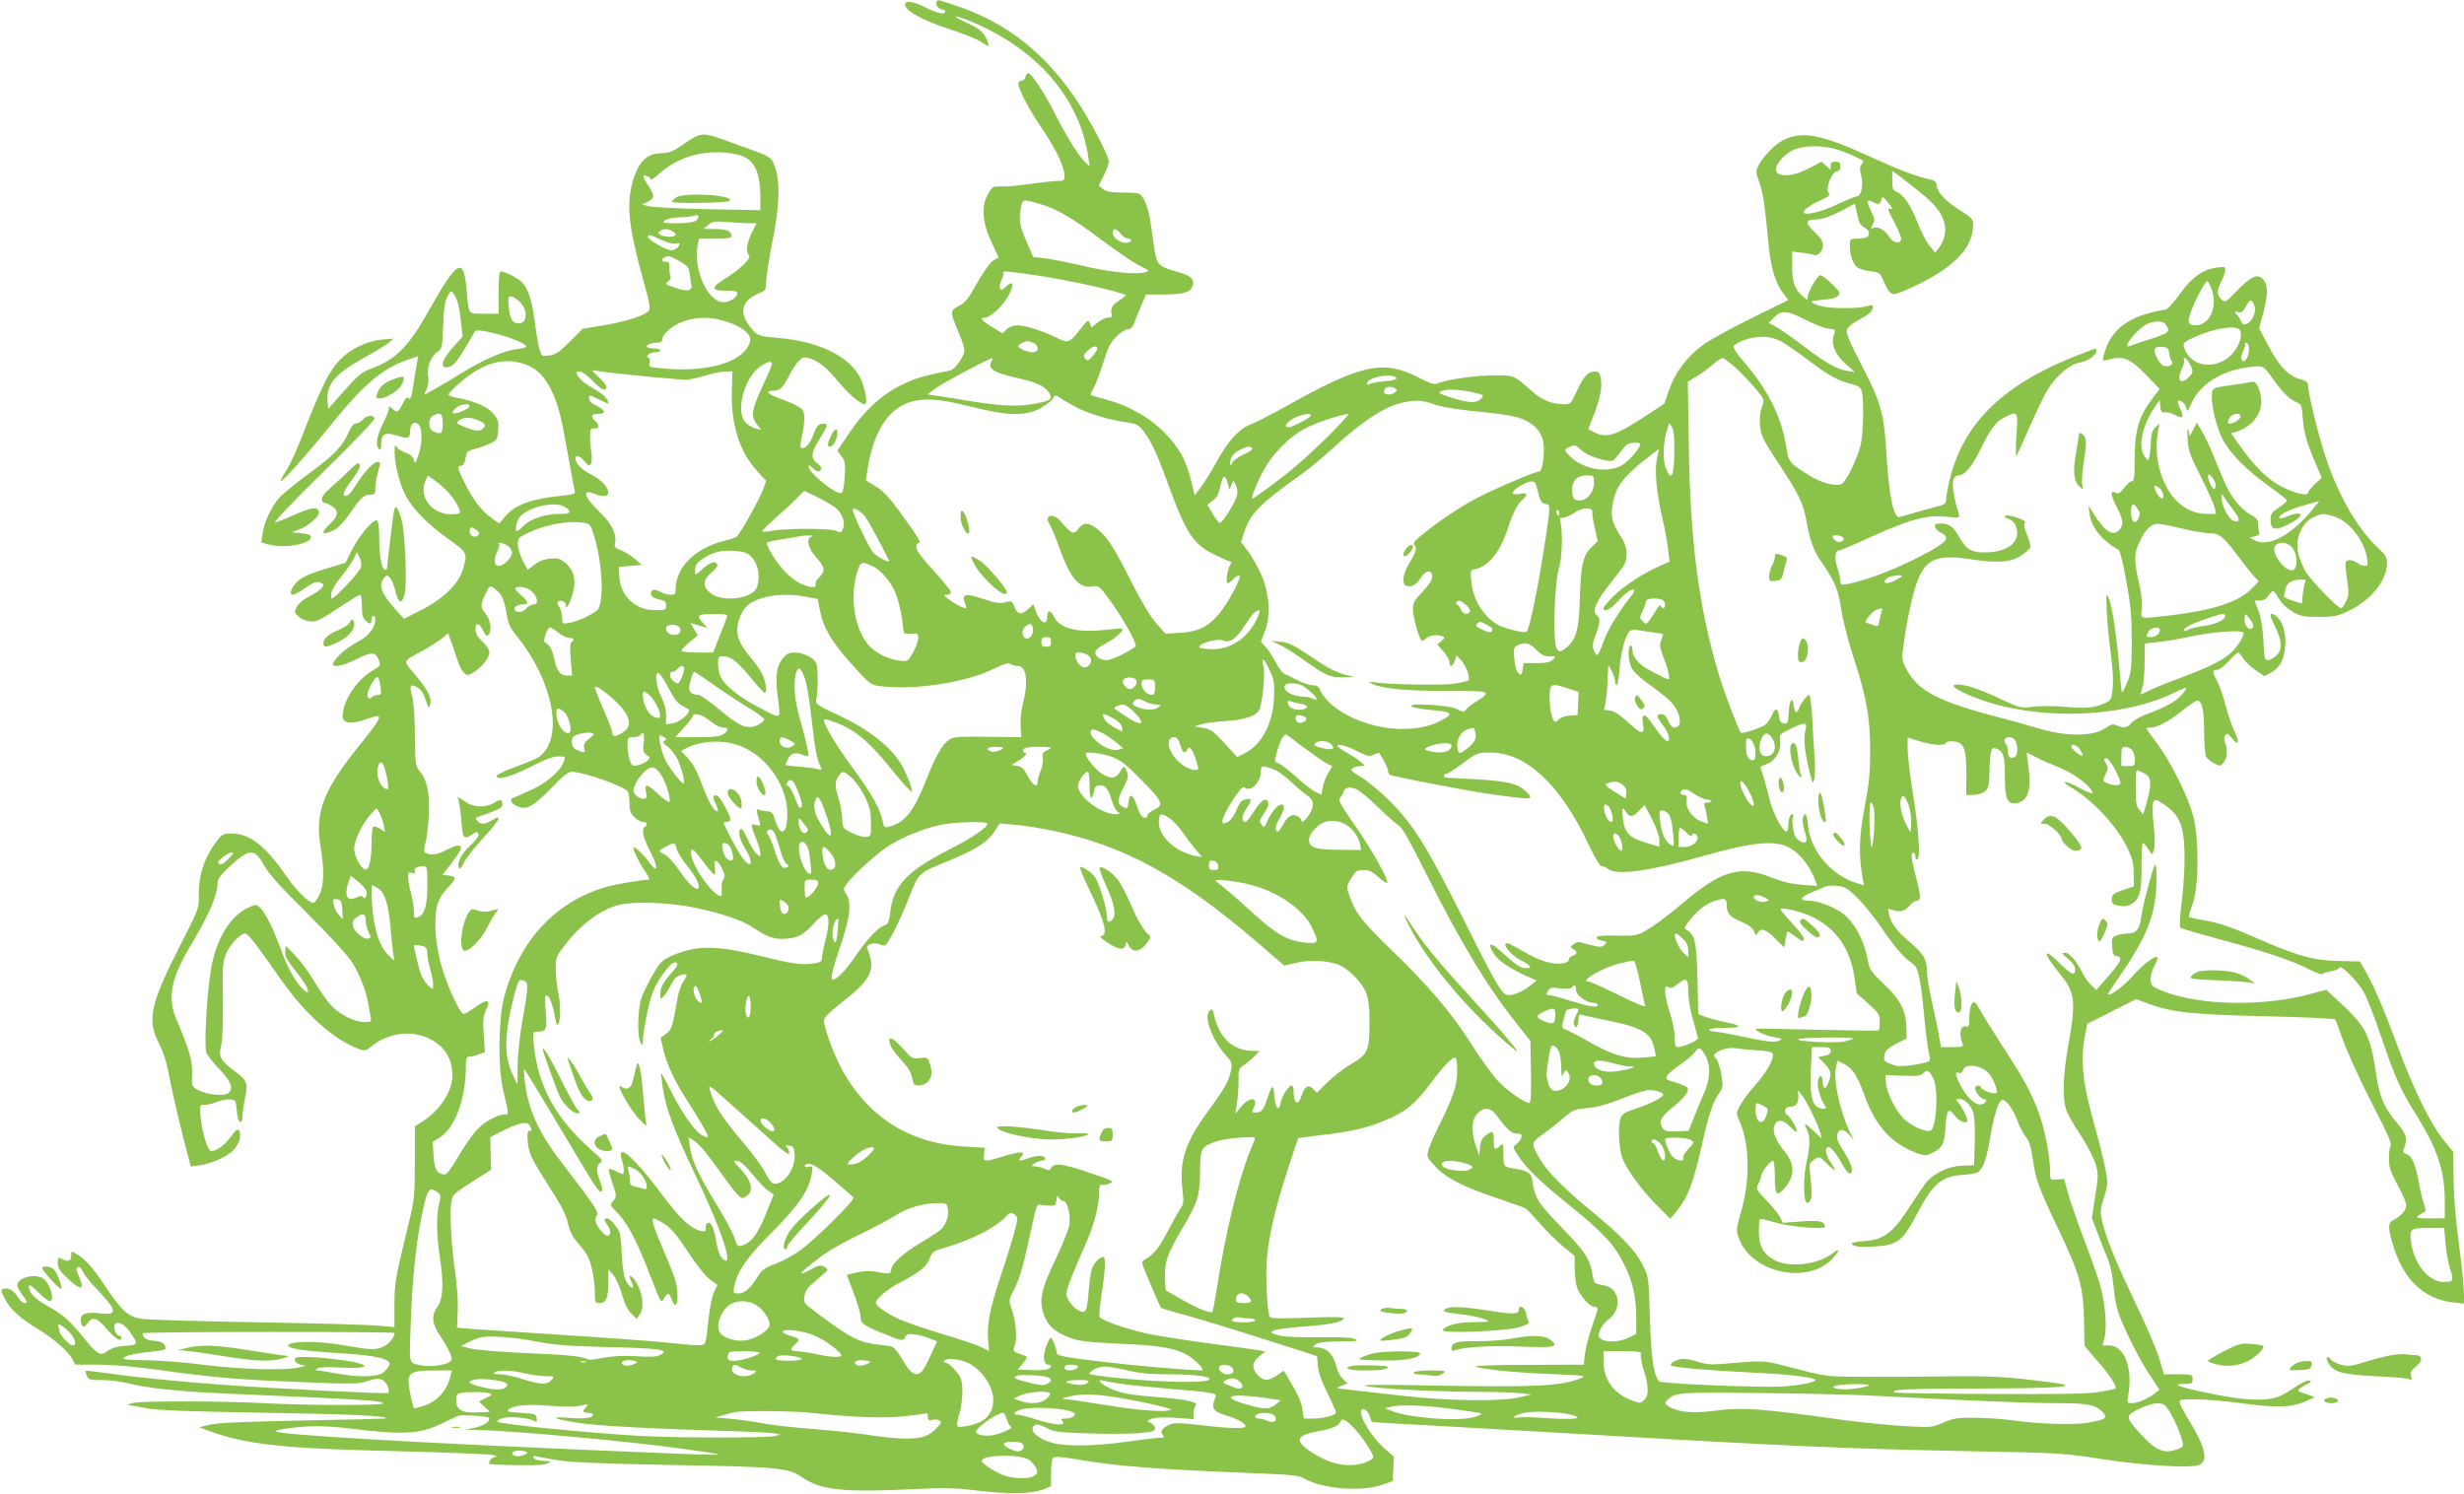 <?xml version="1.0" standalone="no"?>
<!DOCTYPE svg PUBLIC "-//W3C//DTD SVG 20010904//EN"
 "http://www.w3.org/TR/2001/REC-SVG-20010904/DTD/svg10.dtd">
<svg version="1.0" xmlns="http://www.w3.org/2000/svg"
 width="1280pt" height="776pt" viewBox="0 0 1280 776"
 preserveAspectRatio="xMidYMid meet">
<g transform="translate(0,776) scale(0.1,-0.1)"
fill="#8bc34a" stroke="none">
<path d="M4865 7750 c-8 -13 13 -40 31 -40 8 0 14 -4 14 -10 0 -18 -40 -10
-100 20 -68 35 -113 40 -108 13 6 -32 92 -79 227 -123 73 -24 149 -54 167 -67
44 -29 46 -29 33 4 -16 44 -39 64 -108 95 -91 42 -69 45 29 4 341 -144 560
-399 604 -705 l7 -45 -22 20 c-33 29 -100 136 -159 254 -51 103 -122 210 -139
210 -5 0 -11 -9 -14 -20 -3 -11 -12 -20 -21 -20 -9 0 -16 -6 -16 -12 1 -33 53
-133 122 -234 74 -109 118 -201 118 -249 0 -22 -5 -25 -33 -25 -19 0 -83 -7
-143 -15 -60 -9 -125 -15 -144 -14 -54 2 -55 1 -79 -42 -35 -61 -27 -150 21
-250 l36 -77 -23 -12 c-22 -12 -62 -69 -116 -167 -21 -37 -41 -59 -69 -73 -46
-24 -46 -29 2 -142 15 -37 28 -76 28 -88 0 -30 -49 -100 -74 -105 -142 -28
-188 -42 -257 -77 -102 -51 -192 -134 -269 -250 l-60 -89 21 -29 c18 -24 21
-39 17 -104 -2 -41 -8 -80 -14 -86 -20 -20 -174 102 -174 138 0 7 8 4 20 -8
23 -23 36 -25 46 -8 4 6 -4 19 -19 30 -36 26 -34 56 6 120 50 79 52 90 20 86
-23 -2 -31 -12 -48 -56 -19 -51 -46 -79 -64 -68 -5 3 -2 33 6 67 8 34 13 78
11 98 -3 39 -16 48 -130 92 -63 23 -75 39 -30 39 34 0 51 17 85 85 14 28 36
60 49 72 21 20 26 20 60 9 47 -17 81 -45 150 -127 50 -59 109 -109 129 -109
14 0 11 41 -7 99 -39 134 -209 227 -449 246 -98 8 -105 11 -147 69 -51 71 -30
128 61 165 28 12 31 18 31 56 0 24 14 115 31 202 38 190 43 312 16 391 -21 60
-11 54 -229 132 -156 56 -150 57 -251 -12 -53 -36 -70 -43 -114 -44 -75 -1
-120 -48 -149 -157 -30 -115 -17 -233 57 -500 33 -117 39 -150 29 -162 -20
-24 -116 -55 -233 -75 l-110 -18 -67 -67 c-54 -54 -74 -68 -107 -72 -38 -5
-39 -4 -51 33 -6 22 -16 80 -22 129 -16 124 -36 187 -68 218 -25 24 -89 57
-112 57 -6 0 -10 -41 -10 -110 l0 -110 -74 0 c-86 0 -81 -7 -91 114 -16 188
-45 173 -205 -111 -98 -174 -167 -243 -291 -288 -48 -17 -68 -33 -140 -114
l-84 -95 -3 34 c-9 94 36 147 201 238 52 29 106 62 119 73 l23 20 -58 -5 c-67
-5 -148 -40 -199 -85 -73 -64 -107 -130 -233 -453 -21 -54 -53 -120 -71 -148
-18 -27 -29 -50 -25 -50 12 0 142 146 258 290 169 210 269 296 398 340 l58 20
-7 -38 c-4 -20 -13 -72 -19 -115 -9 -58 -15 -75 -24 -66 -9 9 -17 1 -32 -30
-24 -46 -27 -48 -53 -24 -17 15 -18 15 -18 -1 0 -9 -14 -44 -31 -77 -32 -65
-40 -112 -21 -131 9 -9 12 -3 12 24 0 54 20 65 82 45 59 -19 68 -16 68 22 0
39 23 57 44 36 21 -22 21 -97 -1 -161 -15 -44 -17 -46 -23 -24 -4 17 -16 28
-39 36 -19 6 -40 19 -48 29 -12 17 -13 14 -13 -26 0 -62 25 -160 56 -221 35
-70 115 -151 224 -229 99 -71 100 -73 74 -159 -22 -74 -101 -151 -217 -210
l-88 -45 -41 45 c-77 85 -93 126 -64 166 14 17 16 18 31 3 9 -9 22 -40 29 -70
15 -68 37 -72 49 -9 12 65 1 315 -17 379 -19 68 -32 82 -40 44 -4 -22 -36
-283 -36 -299 0 -2 -4 -4 -10 -4 -16 0 -30 72 -30 162 0 56 -4 89 -12 94 -17
11 -94 -80 -131 -156 l-32 -64 -80 -24 c-115 -34 -153 -52 -181 -85 -26 -31
-31 -57 -12 -57 7 0 36 16 65 36 36 25 58 34 72 29 12 -3 21 -10 21 -14 0 -13
-35 -41 -81 -64 -26 -13 -50 -34 -58 -51 -13 -27 -12 -31 9 -48 28 -23 63 -32
93 -24 13 3 68 35 121 71 54 36 102 65 107 65 5 0 9 -26 9 -58 0 -44 5 -63 18
-75 24 -22 32 -21 32 3 0 11 5 20 10 20 16 0 12 -43 -7 -70 -21 -31 -36 -43
-99 -79 -49 -28 -104 -82 -104 -102 0 -19 53 -8 121 26 79 40 102 39 117 -5
10 -27 8 -30 -33 -54 -84 -50 -155 -159 -155 -238 0 -35 40 -42 108 -19 34 12
66 21 72 21 24 0 4 -33 -91 -150 -190 -236 -233 -348 -204 -527 20 -122 19
-199 -5 -250 -10 -24 -25 -43 -32 -43 -26 0 -88 62 -144 143 -109 157 -188
217 -284 217 -41 -1 -48 -4 -76 -43 -67 -89 -95 -182 -91 -293 2 -48 -6 -68
-101 -254 -150 -293 -169 -380 -107 -499 24 -47 41 -99 54 -173 17 -89 61
-277 102 -430 l10 -38 47 6 c60 8 139 43 174 78 30 31 44 77 31 101 -7 12 -16
7 -44 -31 -33 -45 -74 -74 -102 -74 -18 0 -48 98 -55 178 -5 62 -5 62 21 62
15 0 44 7 66 16 22 8 52 14 68 12 24 -3 28 -8 31 -38 4 -53 11 -80 22 -80 6 0
10 17 10 38 1 20 7 62 14 92 16 69 8 90 -55 135 -72 52 -85 76 -70 133 7 30
10 114 9 237 -3 164 -1 196 15 237 18 47 75 108 101 108 14 0 52 -48 186 -240
127 -181 279 -316 408 -361 28 -10 35 -8 69 20 81 64 198 80 288 37 84 -40
125 -103 125 -194 0 -86 -71 -190 -170 -248 l-25 -15 0 -187 c0 -168 -3 -198
-27 -297 -75 -310 -79 -327 -79 -445 l0 -115 -77 7 c-42 5 -324 13 -627 18
-302 5 -576 13 -607 18 -72 10 -103 38 -193 172 -64 96 -97 133 -147 165 -28
17 -28 17 -28 -9 0 -28 -17 -34 -51 -16 -17 10 -19 7 -19 -22 0 -26 10 -42 57
-85 62 -58 83 -56 57 6 -21 48 -21 53 -7 58 7 3 17 -8 23 -22 6 -15 39 -57 74
-94 104 -109 109 -135 21 -125 -72 9 -105 0 -105 -29 0 -41 15 -51 34 -23 25
39 49 32 101 -29 43 -50 75 -70 75 -45 0 6 -5 10 -10 10 -18 0 -35 49 -22 62
16 16 51 -4 79 -45 42 -61 41 -64 -26 -69 -42 -3 -70 -11 -91 -26 -39 -29 -53
-21 -124 66 -73 91 -109 123 -188 166 -66 37 -98 70 -98 103 0 12 14 4 48 -30
26 -26 53 -47 60 -47 31 0 0 100 -37 120 -47 24 -131 1 -131 -37 0 -9 11 -31
25 -49 29 -38 30 -44 11 -44 -8 0 -24 15 -35 34 -21 34 -51 49 -77 39 -11 -4
-9 -15 13 -54 29 -54 74 -95 172 -155 78 -47 157 -117 177 -155 l15 -29 122 0
c75 0 191 -10 302 -26 294 -41 414 -51 736 -64 284 -12 310 -11 359 5 40 13
57 15 76 6 22 -10 43 -55 31 -68 -7 -6 -538 20 -853 42 -235 17 -456 39 -607
61 -60 8 -110 14 -112 12 -1 -2 1 -13 6 -25 8 -21 15 -23 78 -23 38 0 96 -7
128 -15 107 -27 266 -44 513 -55 724 -31 820 -37 820 -51 0 -12 -387 -11 -620
1 -229 12 -633 12 -680 1 -19 -5 -30 -10 -25 -10 6 -1 48 -8 95 -17 65 -12
211 -17 625 -24 451 -7 644 -17 615 -30 -3 -1 -196 -6 -430 -10 -303 -6 -441
-12 -480 -22 l-55 -13 45 -17 c197 -73 383 -94 1000 -108 245 -6 461 -15 480
-19 22 -6 27 -9 14 -10 -19 -1 -41 -27 -31 -37 2 -2 66 -5 143 -6 96 -2 145 1
159 9 18 11 18 12 -12 13 -37 0 -63 9 -63 21 0 4 6 6 13 4 6 -3 57 -12 112
-21 75 -12 222 -18 580 -25 566 -10 619 -14 690 -63 99 -69 218 -81 595 -62
145 7 200 6 324 -9 163 -19 279 -16 339 8 l37 16 0 68 c0 38 5 74 10 79 8 8
44 5 118 -7 220 -38 421 -53 981 -75 141 -6 181 -10 205 -25 95 -55 297 -71
406 -33 l55 19 3 63 3 64 -47 41 c-86 76 -159 215 -107 205 10 -2 22 -17 27
-33 6 -17 11 -31 12 -33 1 -1 131 -9 290 -17 159 -9 514 -29 789 -45 1069 -63
1393 -77 2045 -90 445 -8 474 -10 665 -40 222 -34 463 -49 508 -31 52 20 33
96 -60 246 -17 28 -34 60 -38 73 -6 22 -5 22 80 22 48 0 158 -9 244 -21 177
-24 255 -21 327 10 l49 22 -40 15 c-22 7 -41 14 -42 14 -2 0 -3 4 -3 8 0 5 17
17 38 27 29 14 33 19 18 23 -10 2 -46 -15 -86 -43 -79 -54 -122 -63 -255 -53
-81 6 -329 58 -343 72 -3 3 13 6 36 6 38 0 42 2 42 25 0 24 -2 25 -75 25 l-74
0 -12 42 c-18 70 -66 183 -159 378 -90 190 -128 286 -150 377 -11 47 -10 60
10 122 21 68 21 73 6 153 -9 46 -32 138 -51 205 -66 231 -80 355 -53 487 l11
57 127 64 127 64 67 -25 c121 -44 227 -55 604 -64 195 -4 357 -12 362 -16 4
-5 15 -33 25 -63 28 -87 100 -244 189 -417 58 -112 81 -165 75 -175 -5 -8 -9
-38 -9 -68 0 -45 7 -67 45 -137 25 -45 45 -93 45 -106 0 -25 -28 -57 -67 -77
-28 -14 -29 -36 -4 -121 53 -186 162 -291 318 -307 l56 -6 -6 99 c-4 54 -17
167 -28 249 -12 87 -22 211 -23 295 l-2 145 -52 65 c-69 86 -156 265 -237 485
-73 196 -120 307 -166 388 l-30 52 -102 2 c-130 2 -211 23 -397 103 -182 79
-228 95 -318 110 -40 6 -72 15 -72 18 0 4 10 36 22 72 32 95 31 339 0 455 -29
104 -117 281 -187 373 -30 40 -55 75 -55 78 0 2 10 4 23 4 35 1 97 34 165 89
35 28 69 51 76 51 25 0 36 -51 36 -161 0 -61 5 -119 10 -130 6 -10 25 -26 42
-35 31 -16 32 -16 51 7 18 23 20 67 3 109 -3 8 -1 22 4 30 8 13 14 10 34 -15
35 -44 42 -24 13 37 -14 29 -35 92 -47 138 -12 47 -32 104 -45 127 -24 44 -23
53 5 53 9 0 35 20 58 45 22 25 44 45 49 45 4 0 15 -13 24 -29 9 -15 38 -43 64
-61 l48 -33 35 19 c50 27 74 80 74 160 -1 67 -20 116 -54 138 -29 18 -30 1 -2
-54 39 -79 42 -122 11 -154 -14 -14 -35 -26 -45 -26 -17 0 -20 10 -24 103 -4
67 -13 120 -26 155 l-20 52 28 0 c19 0 33 8 44 25 9 14 20 25 24 25 4 0 17
-18 30 -40 13 -23 41 -50 70 -67 42 -25 57 -28 137 -28 80 0 97 3 157 32 114
54 197 157 198 246 0 31 -7 43 -39 73 -109 98 -213 276 -281 483 -38 114 -90
328 -90 369 0 16 -10 24 -41 32 -60 16 -109 67 -164 171 l-49 93 23 88 c25 96
23 144 -8 172 -27 24 -60 8 -131 -65 -59 -61 -60 -62 -80 -44 -25 23 -25 45 0
95 11 22 20 48 20 58 0 17 -5 18 -50 11 -70 -11 -126 -52 -188 -139 -30 -41
-61 -76 -70 -78 -194 -30 -290 -102 -325 -243 -7 -26 -6 -26 31 -16 72 19 110
3 189 -79 l72 -75 -35 -46 c-74 -97 -95 -169 -95 -320 0 -91 -2 -113 -14 -113
-8 0 -26 -16 -41 -35 -22 -29 -29 -33 -45 -24 -27 14 -25 -14 5 -71 35 -67 39
-94 18 -120 -33 -41 -77 -14 -139 85 l-24 40 6 -45 c9 -70 64 -138 152 -188 6
-4 24 -77 39 -162 23 -125 28 -185 28 -310 0 -139 -2 -161 -23 -213 -13 -32
-25 -56 -27 -54 -3 2 -9 58 -14 123 -14 169 -39 332 -56 368 -13 29 -14 24
-10 -69 3 -55 12 -154 21 -220 10 -75 14 -143 10 -181 -6 -57 -8 -62 -41 -77
-51 -25 -98 -29 -211 -19 -57 5 -129 5 -164 0 -62 -8 -63 -8 -178 46 -120 56
-205 80 -230 66 -22 -12 116 -74 229 -103 302 -79 680 -52 914 64 33 16 61 27
63 25 2 -2 -8 -18 -23 -35 -29 -35 -85 -66 -182 -101 -35 -13 -71 -34 -81 -47
-21 -25 -38 -28 -74 -12 -20 9 -30 7 -60 -14 -67 -45 -205 -45 -359 2 -34 11
-117 34 -183 51 -321 83 -428 138 -489 249 -28 52 -28 53 -16 139 6 48 20 130
32 182 53 247 100 286 311 255 146 -22 213 -17 267 19 22 15 44 34 47 42 3 8
-5 37 -17 65 -15 36 -18 55 -11 62 7 7 -6 16 -42 28 -30 10 -56 14 -61 9 -5
-5 2 -12 16 -15 14 -4 31 -18 37 -31 37 -83 -31 -144 -161 -144 -67 0 -94 16
-128 76 -33 59 -53 74 -100 74 -25 0 -31 -4 -28 -17 2 -10 16 -24 31 -31 48
-23 34 -45 -65 -100 -149 -81 -313 -146 -420 -166 -35 -6 -38 -5 -38 17 0 14
-7 44 -15 68 -17 47 -13 89 8 89 6 0 57 21 112 46 256 117 334 140 448 129 63
-6 68 -5 63 12 -41 134 -41 203 -2 203 32 0 68 43 116 139 54 109 77 139 122
162 70 36 72 34 63 -93 -4 -62 -4 -110 0 -107 3 4 34 72 69 152 35 80 78 169
96 197 45 70 112 127 160 135 44 7 90 39 90 61 0 18 8 19 -85 -17 -391 -150
-601 -350 -675 -644 -11 -44 -20 -92 -20 -107 0 -24 -6 -29 -42 -38 -50 -13
-176 -49 -198 -56 -32 -11 -57 105 -70 324 -12 214 -30 275 -132 470 -59 114
-78 159 -74 177 4 16 26 34 69 57 43 23 63 40 65 55 3 20 1 21 -30 12 -44 -13
-186 -13 -235 0 -69 20 -69 28 1 33 44 3 72 10 83 20 15 16 13 20 -30 62 -25
26 -53 46 -60 46 -16 0 -67 -89 -67 -117 0 -14 -4 -12 -26 8 -43 40 -54 72
-54 155 l0 77 48 -6 c26 -2 54 -8 63 -11 22 -10 49 19 49 52 0 18 -13 38 -40
63 -54 49 -53 69 3 69 31 0 66 12 123 40 l79 41 7 -28 c4 -15 10 -41 13 -56 3
-16 16 -32 30 -39 28 -13 33 -43 9 -52 -9 -3 -31 -6 -50 -6 -33 0 -34 -1 -34
-39 0 -52 18 -99 44 -113 11 -7 41 -15 66 -18 38 -4 47 -10 58 -35 28 -65 39
-80 59 -83 12 -2 77 25 145 59 184 94 268 189 268 303 0 28 -8 36 -75 78 -73
46 -115 94 -115 130 0 11 -10 20 -27 24 -77 16 -172 53 -327 124 -250 114
-346 131 -446 80 -41 -21 -101 -83 -125 -130 -15 -29 -15 -34 4 -86 12 -30 25
-96 30 -147 6 -50 15 -138 20 -194 12 -111 35 -185 75 -238 l26 -34 -193 -95
c-106 -52 -220 -115 -253 -140 -82 -61 -142 -141 -173 -231 l-26 -73 -93 -61
c-160 -105 -207 -120 -272 -86 l-29 15 26 68 c36 91 47 150 39 195 -5 28 -12
37 -27 37 -39 0 -61 -22 -95 -96 -33 -72 -34 -74 -70 -74 -60 0 -113 21 -163
65 -97 86 -95 85 -195 85 -94 0 -240 -20 -290 -39 -26 -11 -38 -7 -112 30
-180 92 -300 65 -694 -158 -69 -38 -147 -78 -173 -88 -61 -23 -117 -85 -181
-201 -27 -49 -63 -107 -80 -128 l-30 -39 -17 71 c-28 114 -65 179 -143 258
-77 77 -184 137 -301 169 -33 9 -66 18 -73 20 -9 3 -7 13 8 37 11 18 34 78 51
133 25 80 38 107 69 137 21 21 47 38 59 38 14 0 25 9 32 28 5 15 21 55 36 90
l26 62 93 0 c103 0 142 12 150 47 9 33 -10 51 -75 69 -97 28 -108 37 -120 96
-5 29 -15 93 -21 142 -12 92 -37 159 -65 170 -9 3 -50 6 -90 6 -55 0 -78 4
-95 18 l-22 18 26 52 c14 28 26 61 26 72 0 27 -74 172 -143 282 -173 273 -381
441 -663 533 -89 29 -81 28 -89 15z m4676 -766 c46 -14 124 -48 138 -60 2 -2
-2 -10 -9 -19 -10 -11 -10 -25 -1 -59 12 -49 -1 -106 -24 -106 -7 0 -52 -19
-99 -41 -85 -41 -176 -62 -176 -41 0 13 43 43 97 66 36 16 40 21 31 36 -15 24
20 110 45 110 11 0 17 8 17 25 0 20 -5 25 -25 25 -19 0 -25 -5 -25 -22 l0 -21
-23 21 -24 22 -67 -35 c-74 -39 -144 -47 -166 -20 -19 23 27 87 82 114 53 26
150 28 229 5z m-5717 -25 c91 -19 126 -82 126 -231 l0 -60 -267 5 c-148 3
-286 10 -308 15 l-40 9 27 13 c39 19 40 33 6 85 -17 25 -28 48 -26 51 8 7 38
-7 38 -18 0 -5 21 8 46 31 107 94 249 129 398 100z m6148 -196 c76 -61 110
-102 127 -155 14 -42 3 -98 -27 -137 l-19 -23 -31 37 c-16 21 -45 76 -62 122
-33 86 -75 147 -111 158 -15 5 -19 16 -19 57 l0 50 38 -27 c20 -16 67 -52 104
-82z m-142 -87 c0 -3 -7 -3 -16 1 -11 4 -2 -19 26 -71 23 -42 39 -83 36 -91
-10 -26 -43 -17 -65 19 -20 33 -61 53 -81 41 -13 -8 -12 1 1 24 10 14 7 27
-11 64 -25 51 -23 65 8 48 30 -16 39 -14 45 10 6 21 7 21 31 -9 14 -16 26 -32
26 -36z m-4424 23 c88 -26 167 -73 327 -193 71 -53 154 -110 185 -125 56 -29
57 -29 28 -36 -49 -13 -186 2 -326 35 -74 17 -161 35 -194 38 l-59 7 -34 79
c-36 82 -42 115 -29 179 8 43 11 44 102 16z m-1792 -86 c-11 -8 -46 -13 -98
-13 -73 1 -79 2 -62 15 12 9 43 15 75 16 31 0 65 4 76 8 26 11 33 -8 9 -26z
m284 -13 l32 0 -25 -50 c-26 -52 -32 -99 -14 -117 14 -14 -46 -72 -123 -120
-76 -47 -76 -63 2 -63 46 0 60 -3 60 -14 0 -21 -39 -46 -71 -46 -82 0 -158
168 -135 294 l7 36 84 0 c63 0 85 3 85 13 0 26 -25 37 -84 37 l-61 1 25 21
c22 18 33 20 105 14 44 -3 95 -6 113 -6z m-407 -40 c10 -6 19 -15 19 -20 0
-13 -61 -13 -80 0 -13 9 -13 11 0 20 19 13 37 13 61 0z m2331 -15 c11 -14 28
-25 39 -25 11 0 17 -4 14 -10 -19 -30 -95 3 -95 42 0 25 19 23 42 -7z m-2388
-31 c34 -15 64 -23 76 -19 11 3 20 2 20 -2 0 -15 -23 -33 -43 -33 -27 0 -129
59 -122 71 8 12 4 13 69 -17z m96 -111 c43 -24 49 -32 53 -68 3 -22 7 -49 9
-60 4 -27 -25 -31 -88 -9 -49 17 -52 19 -33 32 10 7 16 18 13 24 -4 6 -7 26
-6 45 1 27 -2 33 -18 33 -33 0 -21 26 14 29 4 1 30 -11 56 -26z m1850 -73
c168 -24 451 -87 467 -104 2 -2 -11 -13 -30 -25 -39 -24 -50 -44 -42 -72 5
-15 1 -19 -19 -19 -13 0 -38 -12 -55 -26 l-31 -26 -8 22 c-8 21 -11 20 -48
-28 -58 -74 -65 -77 -122 -48 -70 35 -166 66 -207 66 -22 0 -43 -8 -56 -21
l-21 -21 -54 33 c-57 35 -67 49 -34 49 12 0 43 22 69 48 66 66 100 173 36 112
-21 -19 -25 -21 -30 -7 -4 8 0 29 9 45 8 16 12 32 9 36 -10 10 24 7 167 -14z
m6106 -65 c38 -93 -4 -195 -81 -195 -42 0 -45 15 -16 90 20 52 68 140 77 140
3 0 12 -16 20 -35z m-9106 -85 c5 -19 12 -65 16 -102 l7 -67 -47 -52 c-67 -74
-75 -123 -18 -103 19 6 41 33 74 89 26 44 51 86 55 93 14 23 247 -44 267 -77
3 -4 -17 -11 -44 -14 -68 -8 -169 -50 -275 -115 -98 -60 -205 -122 -210 -122
-2 0 3 12 11 28 9 18 12 41 8 68 -7 49 15 105 51 128 21 14 23 23 27 133 3 88
9 127 22 152 18 33 19 34 32 16 8 -11 19 -35 24 -55z m321 11 c42 -42 39 -111
-6 -111 -32 0 -46 21 -52 84 -5 49 -3 56 11 56 10 0 31 -13 47 -29z m9009 -16
c7 -19 6 -35 -4 -59 -16 -38 -54 -54 -63 -28 -3 9 -13 26 -22 36 -15 18 -15
19 6 14 16 -4 25 2 39 28 22 41 31 42 44 9z m-2332 -76 c42 -22 96 -43 118
-46 41 -5 41 -6 31 -33 -17 -45 5 -102 61 -151 l47 -42 -39 6 c-55 9 -107 38
-231 132 -60 46 -125 90 -144 100 l-33 17 28 29 c38 39 68 37 162 -12z m-5607
-9 c84 -26 134 -67 126 -102 -26 -103 -200 -161 -430 -144 -97 8 -99 8 -93 31
4 14 1 25 -7 28 -17 8 11 27 41 27 12 0 22 5 22 10 0 6 -16 10 -35 10 -36 0
-47 13 -19 24 9 3 27 6 40 6 15 0 24 6 24 15 0 29 55 76 110 95 71 25 143 25
221 0z m7476 -12 c31 -40 25 -46 -75 -79 -53 -17 -103 -34 -109 -37 -40 -14
28 77 82 110 35 21 88 24 102 6z m377 -24 c37 -14 11 -101 -44 -148 -87 -72
-207 -46 -235 52 -6 20 0 26 58 52 85 38 184 58 221 44z m-2371 -68 c25 -14
83 -54 130 -89 111 -85 161 -113 227 -130 43 -11 56 -19 61 -38 13 -46 9 -224
-6 -284 -18 -70 -73 -184 -96 -198 -27 -17 -104 2 -167 41 -107 67 -110 70
-122 145 -25 163 -96 304 -227 454 -30 35 -51 68 -47 74 14 23 90 49 145 49
40 0 69 -7 102 -24z m-3889 -6 c35 -13 36 -50 1 -50 -29 0 -75 20 -75 32 0 7
19 18 47 27 1 1 13 -3 27 -9z m6319 -40 c-2 -40 -29 -73 -38 -48 -4 9 0 30 9
46 8 16 12 33 8 37 -4 4 0 6 8 3 10 -3 14 -17 13 -38z m-5983 9 c0 -6 -11 -24
-24 -39 -17 -21 -26 -26 -35 -17 -16 16 -14 23 11 47 24 22 48 27 48 9z m5568
-24 c2 -16 8 -35 14 -42 14 -17 -22 -34 -45 -22 -23 13 -50 67 -43 86 4 9 17
13 38 11 28 -3 33 -7 36 -33z m-6119 -46 c-18 -34 14 -55 120 -79 108 -24 155
-44 176 -74 24 -33 18 -43 -30 -55 -101 -25 -186 -25 -361 3 -93 15 -184 30
-203 32 l-33 5 43 32 c36 27 269 151 292 156 4 0 3 -9 -4 -20z m3862 -25 c28
-25 75 -73 103 -107 52 -61 53 -63 40 -97 -18 -51 -16 -119 5 -166 11 -23 50
-88 89 -145 90 -136 118 -191 133 -270 22 -121 39 -168 84 -233 68 -100 84
-137 99 -238 8 -52 34 -157 59 -235 74 -228 91 -324 92 -498 0 -124 -5 -176
-29 -300 -29 -151 -31 -248 -10 -367 l7 -37 -31 9 c-136 38 -247 168 -260 302
-2 32 -9 58 -13 58 -17 0 -19 -46 -4 -89 19 -54 8 -72 -29 -48 -18 12 -27 29
-31 62 -4 24 -5 52 -1 60 3 8 1 15 -3 15 -12 0 -21 -26 -21 -61 0 -16 -5 -29
-10 -29 -19 0 -68 91 -85 158 -9 37 -24 92 -33 123 l-17 55 38 17 c43 18 72
72 64 122 -4 28 -1 32 53 58 80 38 91 37 78 -10 -11 -39 0 -129 26 -228 13
-48 14 -49 21 -22 4 15 5 67 1 115 -3 48 -9 140 -12 205 -4 64 -10 117 -15
117 -10 0 -47 -47 -54 -71 -10 -29 -23 -23 -27 14 -5 54 -23 31 -26 -34 -3
-56 -5 -60 -25 -57 -16 2 -23 11 -25 33 -5 46 -19 51 -35 14 -8 -19 -24 -43
-35 -53 -20 -17 -121 -50 -129 -42 -11 11 -89 216 -114 301 -104 348 -149 692
-156 1191 l-5 331 43 26 c24 14 62 42 84 61 22 19 45 35 52 36 7 0 35 -20 64
-46z m2364 16 c20 -38 19 -46 -5 -70 -43 -43 -65 -13 -34 48 8 18 13 36 9 42
-3 5 -2 10 4 10 6 0 17 -13 26 -30z m-8630 -10 c50 -22 86 -60 118 -125 35
-71 52 -135 87 -335 17 -96 33 -182 36 -192 4 -14 -6 -17 -63 -23 -157 -15
-246 -46 -297 -106 l-33 -39 -40 29 c-52 38 -94 92 -137 178 -40 79 -43 93
-21 93 8 0 17 12 21 28 3 15 7 32 9 39 2 7 23 17 47 22 24 6 59 19 78 29 32
16 35 21 38 69 3 45 -1 55 -28 87 -31 35 -99 64 -194 81 -20 4 -36 11 -36 15
0 5 23 29 52 55 128 115 247 146 363 95z m1265 9 c0 -6 -22 -59 -50 -118 -55
-119 -61 -155 -28 -196 l22 -28 -30 7 c-16 4 -40 19 -53 33 -51 58 -4 233 79
289 37 26 60 31 60 13z m7795 -74 c53 -75 88 -110 126 -125 24 -10 27 -17 32
-90 6 -74 24 -132 81 -263 l17 -39 -36 -33 c-19 -19 -35 -39 -35 -45 0 -19
-66 -4 -136 31 -68 32 -148 111 -221 217 l-43 61 36 11 c80 27 133 104 119
177 -11 61 -26 85 -50 79 -12 -3 -55 -10 -96 -16 -110 -15 -109 -15 -109 -63
0 -60 26 -159 56 -219 36 -71 127 -163 240 -243 52 -37 94 -71 94 -75 0 -5
-19 -22 -42 -37 -36 -24 -43 -34 -43 -62 0 -56 23 -61 99 -22 86 44 71 73 -18
36 -20 -9 -36 -11 -36 -5 0 17 49 42 130 65 l79 22 -36 -44 c-112 -136 -230
-199 -302 -159 l-24 13 28 7 c19 5 25 11 21 22 -3 9 -6 28 -6 43 0 20 -8 31
-36 46 -55 29 -109 98 -143 181 -17 41 -44 107 -61 147 -16 39 -41 90 -54 111
l-24 40 -18 -35 -18 -34 -8 30 c-5 20 -6 6 -4 -40 3 -63 9 -83 68 -200 36 -71
69 -145 73 -162 l7 -33 -49 0 c-125 1 -223 106 -253 272 -11 57 -7 145 7 187
4 11 -2 9 -18 -7 -20 -19 -24 -34 -27 -97 -2 -41 -8 -75 -13 -75 -5 0 -16 14
-25 31 -26 52 -1 155 60 245 l25 37 3 -34 c3 -29 7 -34 26 -31 13 1 37 -6 53
-15 38 -22 46 -11 25 33 -9 20 -15 38 -13 40 10 11 38 -11 44 -34 6 -24 7 -23
28 24 44 99 158 170 300 187 72 9 72 9 120 -58z m-8655 31 c106 -13 388 -40
416 -39 17 1 62 11 99 22 37 12 84 21 104 21 l36 0 -3 -96 c-6 -177 38 -318
130 -420 l48 -52 -15 -43 c-18 -50 -120 -233 -138 -247 -7 -5 -34 -15 -62 -21
-154 -38 -255 -138 -255 -253 0 -23 -4 -28 -25 -28 -15 0 -40 7 -57 16 -20 11
-34 12 -40 6 -18 -18 -1 -39 36 -46 30 -6 36 -11 36 -31 0 -24 -3 -25 -58 -25
-103 0 -182 76 -185 178 l-2 47 59 5 60 5 -37 32 c-19 17 -52 37 -71 44 -33
12 -36 16 -30 45 7 41 -21 96 -76 149 -88 85 -101 127 -30 99 104 -42 86 47
-20 101 -48 24 -80 57 -80 82 0 22 23 14 47 -14 19 -23 24 -26 32 -13 6 8 7
35 3 60 -4 25 -7 63 -7 85 0 35 3 40 23 39 27 -1 28 17 2 41 -25 22 -17 35 21
35 40 0 34 20 -14 43 -25 11 -37 24 -37 37 0 20 2 19 50 -5 28 -14 50 -23 50
-20 0 20 -27 48 -68 71 -56 32 -80 52 -93 76 -8 15 -6 18 12 18 12 0 41 -21
70 -51 45 -46 69 -56 69 -26 0 6 -19 29 -42 50 -29 25 -37 36 -23 33 11 -2 40
-7 65 -10z m4099 -25 c17 -11 -3 -17 -74 -24 -22 -2 -48 -7 -59 -12 -14 -6
-18 -5 -14 6 9 29 115 50 147 30z m-5 -57 c13 -5 14 -9 5 -20 -15 -18 -59 -18
-59 -1 0 26 21 34 54 21z m423 -26 c42 -10 43 -11 27 -29 -23 -25 -63 -24
-154 5 -70 23 -73 25 -50 35 27 12 108 7 177 -11z m-2070 -77 c67 -33 177 -66
260 -76 45 -6 57 -12 82 -43 41 -53 71 -118 131 -282 87 -242 130 -308 232
-358 35 -17 71 -34 82 -37 14 -4 16 -9 8 -18 -15 -18 -27 -97 -15 -97 6 0 18
9 28 20 10 11 24 20 32 20 20 0 -59 -148 -109 -205 -56 -64 -107 -87 -199 -93
l-75 -4 -47 53 c-29 33 -79 115 -129 214 -92 183 -123 231 -175 274 -46 38
-75 39 -100 5 -16 -22 -23 -25 -40 -16 -11 6 -32 27 -47 47 -39 51 -97 44 -64
-8 8 -12 29 -62 47 -112 61 -171 105 -223 177 -212 33 6 35 3 95 -79 61 -85
129 -205 129 -228 0 -14 -122 -76 -151 -76 -31 0 -59 19 -59 40 0 13 19 29 61
51 51 28 89 64 77 73 -2 2 -39 -1 -83 -6 -148 -17 -240 6 -270 68 -18 37 -35
37 -35 -1 0 -51 -39 -30 -61 34 l-11 32 -29 -27 c-33 -32 -56 -27 -70 16 -10
26 -14 29 -37 23 -39 -10 -59 -7 -133 18 -78 27 -103 22 -89 -16 6 -15 10 -29
10 -31 0 -11 -47 10 -84 37 -34 25 -37 29 -18 29 12 0 22 6 22 13 0 8 -40 58
-90 112 -60 65 -90 106 -90 122 0 13 6 23 15 23 9 0 -6 28 -41 78 -105 148
-135 184 -185 215 l-51 31 7 46 c27 186 93 304 197 351 78 35 167 31 347 -15
185 -46 272 -49 350 -10 28 15 59 37 68 50 15 24 15 24 42 5 14 -10 54 -32 88
-50z m1852 19 c34 -13 109 -26 205 -36 195 -19 244 -29 295 -62 48 -31 71 -74
71 -134 0 -64 -11 -118 -24 -118 -27 0 -270 -106 -356 -155 -89 -50 -195 -124
-270 -188 -25 -21 -30 -30 -21 -41 13 -16 7 -35 -31 -97 -30 -50 -37 -103 -14
-112 26 -10 55 5 75 39 25 42 61 47 61 8 0 -17 -17 -43 -50 -78 -44 -46 -50
-58 -50 -95 0 -36 30 -145 45 -159 3 -3 13 2 23 11 19 17 57 22 86 11 13 -5
12 -9 -6 -24 l-22 -18 32 -36 c18 -20 32 -46 32 -56 0 -29 17 -24 27 7 l10 28
26 -29 c24 -26 46 -90 35 -102 -3 -2 -31 -9 -64 -15 -57 -11 -344 -6 -424 6
-29 5 -32 4 -17 -5 42 -26 182 -41 387 -39 167 0 206 -2 208 -13 1 -8 -17 -24
-40 -37 -24 -13 -50 -33 -59 -44 -15 -19 -17 -19 -50 -1 -41 22 -270 34 -235
13 10 -6 56 -14 102 -18 113 -9 121 -19 41 -59 -159 -79 -423 -35 -567 94 -21
19 -43 48 -50 64 -10 24 -19 30 -41 30 -16 0 -53 12 -81 27 -29 15 -60 30 -68
33 -8 4 -29 32 -45 63 -17 31 -40 67 -53 79 l-22 24 21 54 c32 83 23 203 -22
301 -19 41 -49 94 -68 118 l-34 45 17 52 c30 96 83 148 306 307 36 25 116 93
179 151 127 115 237 188 321 210 76 20 116 19 179 -4z m-5011 -12 c-6 -16 -76
-43 -86 -34 -4 4 4 16 17 27 26 21 75 26 69 7z m-138 -88 c0 -53 -10 -61 -51
-40 -25 14 -26 65 -1 79 39 23 52 14 52 -39z m4510 41 c0 -10 -97 -61 -117
-61 -34 0 3 41 52 58 38 13 65 15 65 3z m105 -92 c-55 -55 -136 -131 -180
-168 -74 -63 -219 -171 -230 -171 -8 0 24 81 57 143 48 89 134 177 218 221 57
30 185 73 225 75 5 1 -35 -44 -90 -100z m4723 84 c-3 -18 -53 -42 -63 -31 -4
3 0 15 7 27 16 26 61 29 56 4z m-9153 -17 c38 -16 43 -27 20 -46 -16 -13 -40
-10 -100 16 -37 15 -38 17 -20 30 24 18 57 18 100 0z m6213 -173 c-3 -124 -16
-145 -45 -75 -17 41 -13 141 8 202 l12 33 13 -24 c10 -17 13 -56 12 -136z
m-178 49 c0 -22 -64 -94 -99 -112 -77 -39 -195 -18 -263 47 -34 33 -35 37 -2
52 24 11 30 9 53 -13 26 -25 78 -48 138 -59 29 -6 35 -2 60 31 15 20 34 43 42
50 17 14 71 17 71 4z m-2015 -22 c3 -5 -16 -19 -43 -30 -27 -12 -54 -31 -60
-43 -10 -21 -11 -22 -11 -1 -1 27 17 50 54 69 35 17 51 19 60 5z m2103 -50
c-14 -61 -4 -172 27 -308 14 -62 28 -139 31 -171 l7 -59 -46 -20 c-89 -39
-193 -107 -244 -158 -29 -29 -53 -57 -53 -63 0 -26 38 -7 77 38 38 44 83 72
83 51 0 -5 -11 -21 -24 -37 -51 -62 -115 -166 -136 -226 -29 -79 -35 -84 -49
-49 -10 24 -9 37 8 83 25 65 26 88 5 104 -27 19 -1 75 82 178 67 84 74 96 74
137 0 35 -8 59 -35 100 -43 68 -50 103 -35 173 15 77 53 128 151 207 46 37 85
67 86 66 1 -1 -3 -22 -9 -46z m2902 -141 c0 -10 -4 -19 -8 -19 -11 0 -32 46
-32 68 1 25 40 -24 40 -49z m-9170 -50 c34 -42 56 -87 47 -95 -3 -4 -24 -6
-46 -6 -100 2 -168 93 -130 176 l12 25 45 -32 c24 -18 57 -48 72 -68z m4039
58 l8 -32 10 25 10 24 13 -23 c6 -13 10 -36 7 -51 -8 -38 -78 -151 -91 -147
-6 2 -23 24 -37 49 l-27 46 28 21 c21 15 31 34 40 76 12 59 24 63 39 12z
m1901 3 c0 -48 -35 -90 -74 -90 -30 0 -38 11 -39 55 -1 47 26 75 75 75 38 0
38 0 38 -40z m-305 0 c4 -6 12 -32 18 -58 9 -37 17 -48 35 -50 27 -4 27 -5 2
-173 -36 -241 -83 -473 -99 -491 -8 -9 -107 14 -146 34 -77 41 -134 132 -142
229 -6 56 -5 57 24 63 68 15 128 92 168 216 23 73 48 121 74 144 31 28 26 38
-14 30 -48 -9 -47 14 3 42 42 25 68 29 77 14z m3260 -51 c4 -11 4 -23 1 -27
-9 -8 -32 18 -41 46 -6 21 -5 23 13 13 12 -6 24 -20 27 -32z m-6992 -20 c34
-17 75 -41 91 -52 38 -27 59 -78 46 -111 -9 -24 -12 -25 -37 -14 -34 14 -267
14 -335 0 -27 -5 -48 -6 -48 -1 0 4 33 36 72 71 40 35 89 80 108 100 19 20 36
37 38 37 1 1 31 -13 65 -30z m7364 -76 c32 -42 30 -60 -6 -48 -23 7 -61 81
-60 116 l0 24 17 -25 c9 -13 31 -44 49 -67z m-8669 21 c35 -24 26 -34 -31 -34
-74 0 -150 -25 -186 -60 -16 -17 -32 -30 -35 -30 -12 0 -5 47 10 69 41 57 190
92 242 55z m8167 -8 c13 -19 13 -28 4 -50 -17 -36 -39 -16 -39 35 0 44 12 50
35 15z m-6611 -40 c18 -24 95 -166 124 -228 8 -17 -57 15 -81 40 -21 22 -107
202 -107 224 0 16 43 -8 64 -36z m3778 22 c-1 -9 4 -47 13 -83 l15 -66 -33
-33 c-45 -44 -55 -92 -60 -267 -4 -163 -21 -219 -77 -259 -26 -18 -29 -18 -41
-3 -25 29 -15 349 12 432 14 40 17 184 6 224 -6 23 -4 27 12 27 11 0 37 11 58
25 43 30 100 32 95 3z m-172 -3 c0 -8 -2 -15 -4 -15 -2 0 -6 7 -10 15 -3 8 -1
15 4 15 6 0 10 -7 10 -15z m4021 -17 c80 -23 160 -123 175 -216 6 -37 4 -42
-12 -42 -11 0 -28 7 -38 15 -22 17 -52 20 -60 6 -3 -5 0 -45 6 -89 11 -72 10
-86 -5 -117 -9 -19 -21 -35 -26 -35 -17 0 -159 148 -185 192 -13 24 -30 64
-36 89 -20 80 17 166 84 195 39 17 49 17 97 2z m-9090 -34 c36 -6 37 -8 58
-78 39 -134 49 -311 20 -368 -11 -21 -101 -65 -151 -74 -38 -6 -38 -6 -38 28
0 18 -7 43 -15 55 -10 15 -12 24 -5 28 17 10 40 -2 40 -22 1 -28 27 26 39 79
14 59 -1 109 -41 143 -28 23 -39 26 -80 23 -31 -3 -59 -14 -82 -32 l-35 -27
-26 50 c-14 28 -25 66 -25 84 0 32 4 36 63 63 90 41 203 60 278 48z m8299 -29
c58 -14 123 -25 145 -25 53 0 73 -15 146 -113 34 -45 73 -94 87 -110 l26 -27
-35 -36 c-65 -69 -191 -112 -409 -139 -180 -22 -171 -23 -164 28 4 26 -1 75
-11 123 -31 139 -31 167 4 238 29 59 56 84 91 85 8 0 62 -10 120 -24z m-8854
-9 c15 -11 16 -17 7 -27 -16 -16 -43 -4 -43 21 0 24 9 25 36 6z m1742 -33
c-33 -8 -22 -61 22 -109 46 -50 49 -72 16 -103 -14 -13 -22 -29 -19 -37 8 -21
-33 -18 -84 7 -24 12 -63 43 -85 70 -45 51 -90 128 -83 139 2 4 39 13 82 19
43 7 85 14 93 16 24 5 77 3 58 -2z m5359 -9 c6 -17 -27 -26 -43 -13 -8 6 -14
16 -14 21 0 13 53 6 57 -8z m-6939 -40 c12 -8 22 -24 22 -35 0 -26 -43 -69
-70 -69 -25 0 -27 37 -5 79 8 16 11 31 8 35 -13 13 24 5 45 -10z m9271 -10
c23 -29 28 -93 10 -111 -34 -34 -129 86 -99 123 20 23 66 17 89 -12z m-8029
-29 c52 -27 76 -111 51 -178 -21 -55 -168 -77 -232 -34 -50 34 -52 72 -3 112
22 19 34 36 30 43 -12 20 -34 13 -76 -24 -35 -32 -40 -34 -40 -16 0 11 3 27 6
36 7 18 62 54 102 66 45 14 131 11 162 -5z m-2005 -73 c-4 -21 -137 -162 -152
-162 -2 0 -3 11 -3 24 0 15 21 51 51 88 28 35 58 78 67 96 l16 33 14 -27 c8
-15 11 -37 7 -52z m2666 2 c36 -18 88 -79 109 -130 18 -41 37 -127 42 -189 3
-28 5 -30 41 -27 34 3 37 1 37 -24 0 -14 -12 -47 -27 -74 -26 -47 -26 -47 -72
-42 -59 6 -134 46 -167 90 -73 95 -92 270 -42 395 11 29 23 30 79 1z m5339
-48 c0 -2 -18 -13 -40 -24 -43 -21 -68 -10 -35 15 17 12 75 19 75 9z m2094
-33 c-4 -10 -9 -38 -12 -64 l-4 -45 -48 15 c-26 8 -47 19 -45 25 2 6 6 24 9
39 7 30 33 45 80 46 23 1 27 -2 20 -16z m-9372 -64 c10 -14 23 -55 29 -93 9
-58 18 -77 53 -120 184 -226 244 -514 129 -618 -20 -18 -40 -27 -160 -72 -40
-15 -73 -32 -73 -37 0 -25 74 -5 174 46 76 39 119 55 146 55 39 0 39 0 29 -27
-18 -48 -81 -104 -161 -143 -42 -20 -86 -40 -97 -43 -28 -7 -18 -32 18 -47 47
-19 79 -2 170 91 64 67 92 89 111 89 61 0 274 -75 292 -103 4 -7 8 -34 8 -60
0 -37 5 -53 25 -72 13 -14 33 -25 45 -25 21 0 27 -14 10 -25 -19 -12 -10 -56
26 -125 46 -89 43 -124 -5 -58 -30 42 -81 88 -81 73 0 -15 32 -80 60 -120 17
-25 27 -45 21 -45 -32 0 -174 -24 -219 -37 -266 -76 -454 -279 -533 -573 -30
-112 -33 -363 -6 -480 32 -138 32 -130 8 -130 -39 0 -112 -42 -152 -89 -22
-25 -63 -86 -92 -136 -42 -70 -57 -89 -73 -87 -36 6 -48 30 -52 101 l-4 68 35
22 c80 49 137 202 137 369 0 42 3 52 17 52 9 0 31 5 49 12 l33 12 -6 91 c-5
75 -3 98 12 128 28 60 6 60 -74 2 -19 -14 -39 -24 -45 -22 -19 6 -84 148 -111
242 -32 109 -43 241 -25 315 9 38 24 64 56 98 47 48 47 58 0 64 l-28 3 40 50
c21 28 44 60 51 73 18 35 -9 38 -66 8 -49 -27 -87 -32 -111 -17 -11 6 -11 16
-3 47 7 22 14 84 18 140 7 118 -7 190 -45 235 -24 30 -25 35 -27 187 0 96 -6
176 -14 205 -16 56 -10 67 27 46 18 -10 32 -31 43 -64 15 -47 17 -48 24 -24 9
35 -13 76 -82 158 -61 72 -66 61 49 124 37 21 80 49 97 62 l29 25 15 -42 c9
-24 23 -66 32 -94 9 -29 24 -59 35 -69 18 -16 21 -16 53 4 45 27 83 80 79 107
-2 12 -19 36 -38 53 -24 23 -34 40 -34 62 0 39 19 34 41 -9 14 -28 18 -30 29
-17 17 21 6 82 -20 110 -25 27 -25 44 2 100 20 41 23 44 42 31 11 -7 29 -24
38 -37z m163 16 c30 -29 33 -65 7 -65 -11 0 -27 -9 -37 -20 -20 -22 -50 -26
-61 -9 -8 14 14 29 44 29 31 0 28 13 -12 48 -19 17 -32 33 -29 36 15 15 66 4
88 -19z m1427 -26 l56 -11 11 -58 c18 -92 62 -167 166 -281 89 -100 98 -107
141 -113 181 -24 454 17 605 93 46 23 66 28 79 21 10 -6 28 -10 39 -10 43 0
54 -83 25 -194 -9 -36 -14 -85 -12 -119 l4 -57 -171 2 c-126 2 -178 0 -196
-10 -39 -21 -75 -80 -125 -208 -67 -170 -113 -228 -195 -249 -24 -6 -27 -3
-33 27 -11 60 -62 152 -156 278 -84 114 -150 224 -150 250 0 14 108 -28 155
-61 67 -47 109 -89 206 -208 51 -63 95 -109 96 -104 5 14 -32 105 -60 150 -60
94 -179 184 -346 259 -75 34 -95 48 -92 61 11 52 12 178 0 199 -15 29 -67 54
-112 54 -27 0 -41 -7 -60 -30 -33 -39 -40 -88 -28 -190 17 -134 25 -128 -88
-70 -105 54 -182 114 -206 161 -8 15 -15 46 -15 69 0 36 2 40 26 40 41 0 74
-26 144 -111 35 -43 68 -79 72 -79 13 0 9 48 -8 88 -8 20 -32 57 -54 83 -61
72 -80 110 -80 157 0 52 29 113 67 137 65 43 183 56 295 34z m4442 -15 c9 -3
16 -15 16 -25 0 -21 -16 -26 -23 -6 -2 7 -12 -3 -23 -22 -11 -18 -27 -43 -36
-55 -16 -20 -18 -20 -34 -4 -17 17 -17 20 -1 53 9 20 17 42 17 50 0 16 53 21
84 9z m-1018 -27 c16 -14 24 -29 20 -35 -12 -20 -36 -13 -48 13 -6 14 -15 25
-20 25 -5 0 -6 5 -3 10 9 15 21 12 51 -13z m2159 -34 c-4 -10 -9 -32 -12 -49
-5 -30 -6 -31 -37 -20 -17 6 -32 11 -34 12 -9 5 34 57 52 64 32 13 39 12 31
-7z m-3239 -23 c-44 -107 -137 -174 -238 -173 -33 1 -62 4 -66 8 -18 18 91 51
123 37 33 -15 67 9 114 82 39 59 52 73 73 75 4 1 1 -13 -6 -29z m-2760 -7 c-3
-10 -21 -55 -39 -100 l-32 -83 -82 0 c-46 0 -83 4 -83 9 0 5 19 25 42 45 l43
35 -19 32 -19 32 22 -6 c11 -4 31 -10 44 -13 l22 -7 -22 25 c-38 41 -30 48 53
48 68 0 75 -2 70 -17z m7784 9 c0 -22 -44 -44 -105 -53 -37 -5 -76 -14 -87
-20 -30 -16 -33 -3 -4 16 25 17 159 64 184 65 6 0 12 -4 12 -8z m131 -23 c15
-22 18 -34 11 -41 -17 -17 -42 9 -42 43 0 36 3 36 31 -2z m-3964 -27 c22 -11
30 -21 24 -30 -6 -10 -16 -9 -49 6 -32 14 -39 21 -30 30 15 15 16 15 55 -6z
m-4194 -16 c9 -22 -9 -38 -39 -34 -34 4 -48 44 -17 50 25 6 51 -2 56 -16z
m1832 4 c8 -26 -12 -62 -33 -58 -24 5 -28 47 -5 63 24 19 31 18 38 -5z m-2466
-26 c17 -14 43 -27 56 -28 26 -1 32 -10 14 -22 -8 -4 -9 -33 -4 -90 l7 -84
-25 0 c-36 0 -54 22 -67 85 -11 51 -26 78 -49 87 -13 4 11 78 26 78 6 0 25
-12 42 -26z m8321 13 c0 -20 -22 -37 -47 -37 -26 0 -28 3 -11 30 14 22 58 27
58 7z m-2627 -13 c26 -4 47 -8 47 -9 0 -1 -5 -16 -11 -33 -9 -25 -6 -41 15
-94 23 -58 33 -108 22 -108 -3 0 -37 16 -76 37 -75 37 -110 76 -110 121 0 13
-4 20 -10 17 -17 -11 -11 -88 9 -121 11 -18 50 -53 88 -80 37 -26 85 -63 106
-83 57 -54 73 -141 26 -141 -12 0 -24 13 -33 35 -10 24 -22 35 -35 35 -29 0
-26 -16 9 -60 28 -36 40 -80 22 -80 -12 0 -43 36 -81 93 -37 54 -55 53 -46 -3
10 -57 -8 -57 -67 -2 -60 55 -87 72 -118 72 -18 0 -20 4 -14 18 4 9 11 62 14
117 l5 100 18 -32 c9 -18 17 -41 17 -53 0 -11 4 -20 9 -20 4 0 11 37 14 83 6
80 28 168 50 195 7 9 23 12 46 8 20 -3 57 -9 84 -12z m3060 0 c11 -12 -36 -85
-73 -114 -49 -39 -120 -72 -251 -121 -63 -23 -135 -52 -161 -65 -27 -14 -48
-23 -48 -22 0 2 5 19 10 38 6 19 11 78 11 131 l1 96 67 7 c36 3 116 17 176 30
104 23 254 34 268 20z m-6193 -49 c0 -20 -5 -25 -25 -25 -20 0 -25 5 -25 25 0
20 5 25 25 25 20 0 25 -5 25 -25z m2520 -40 c26 -27 42 -35 69 -35 34 0 34 -1
18 -17 -14 -14 -35 -18 -85 -18 l-67 0 -5 -33 c-4 -29 -7 -31 -21 -20 -11 8
-19 35 -22 73 -6 55 -4 62 16 72 39 19 62 14 97 -22z m-2327 -30 c22 -16 19
-43 -5 -59 -21 -13 -54 13 -61 50 -4 20 0 24 22 24 14 0 34 -7 44 -15z m947
-87 c19 -44 22 -65 18 -137 -6 -132 -67 -245 -155 -286 l-36 -18 -66 72 c-57
62 -72 73 -111 79 l-45 8 35 11 c19 6 78 14 129 17 96 6 156 26 172 57 17 33
33 191 22 230 -14 55 8 35 37 -33z m-3046 23 c3 -5 -2 -27 -12 -49 -17 -37
-18 -38 -40 -24 -24 16 -30 52 -8 52 7 0 19 7 26 15 14 17 26 19 34 6z m628
-59 c10 -28 24 -117 33 -198 15 -146 29 -222 48 -258 8 -17 6 -18 -14 -12 -13
4 -57 9 -96 13 -40 3 -73 7 -73 9 0 2 5 14 12 28 14 31 37 40 72 26 15 -5 30
-10 33 -10 8 0 -5 65 -38 182 -31 108 -39 186 -25 246 11 45 28 36 48 -26z
m-705 -54 c27 -52 45 -74 70 -86 18 -9 33 -18 33 -21 0 -22 -50 -62 -82 -68
l-38 -6 0 47 c0 30 -9 64 -25 96 -29 57 -36 142 -10 120 9 -7 32 -44 52 -82z
m231 24 c53 -38 134 -91 179 -118 45 -27 83 -55 83 -62 0 -7 -16 -20 -35 -29
-51 -25 -95 -7 -200 82 -49 41 -97 75 -106 75 -32 0 -49 12 -49 35 0 24 19 85
27 85 2 0 48 -31 101 -68z m-1731 -11 c5 -36 3 -41 -14 -41 -10 0 -25 -6 -31
-12 -10 -10 -15 -10 -22 2 -11 17 40 114 53 101 5 -5 11 -27 14 -50z m3927 32
c6 -16 -16 -43 -34 -43 -18 0 -43 29 -37 44 9 22 63 22 71 -1z m96 -33 c0 -31
-4 -40 -17 -40 -25 0 -53 30 -53 57 0 20 5 23 35 23 34 0 35 -1 35 -40z m763
9 c28 -14 77 -60 77 -71 0 -5 -9 -4 -19 2 -11 5 -30 10 -43 10 -64 0 -120 33
-102 61 7 13 61 11 87 -2z m-3546 -102 c66 -71 67 -119 4 -151 -30 -16 -41
-12 -41 11 0 8 -20 61 -45 117 -25 57 -45 109 -45 115 0 18 79 -40 127 -92z
m4930 86 l54 -18 -3 -60 -3 -60 -42 -3 c-23 -2 -47 -10 -53 -18 -7 -7 -16 -14
-20 -14 -15 0 -30 63 -30 126 0 74 5 77 97 47z m-4740 -79 c24 -42 30 -74 12
-74 -39 0 -79 59 -79 116 0 25 1 26 23 12 12 -8 32 -33 44 -54z m2543 11 c14
-8 39 -15 55 -15 29 -1 29 -1 10 -16 -21 -16 -80 -13 -117 7 -15 8 -17 13 -7
25 14 17 27 17 59 -1z m804 -11 c20 -3 36 -10 36 -15 0 -15 -50 -22 -76 -10
-25 11 -35 47 -10 38 8 -3 31 -9 50 -13z m-863 -43 c69 -69 39 -79 -51 -17
-25 17 -47 32 -50 34 -8 5 24 22 44 22 10 0 36 -17 57 -39z m-2961 1 c23 -18
44 -98 29 -108 -27 -16 -69 46 -69 102 0 29 10 30 40 6z m723 -23 c12 -7 35
-23 50 -35 16 -13 39 -24 53 -24 30 0 31 -14 2 -34 -17 -12 -49 -16 -136 -16
l-114 0 46 51 c25 28 46 55 46 60 0 13 27 11 53 -2z m2132 -12 c25 -14 41 -31
43 -45 l4 -23 -41 20 c-22 12 -45 30 -51 40 -20 38 -11 40 45 8z m1000 3 c8
-13 -21 -31 -39 -24 -16 6 -21 25 -10 36 7 7 43 -2 49 -12z m879 -75 c8 -32
-4 -55 -48 -88 -29 -22 -35 -24 -40 -11 -17 43 5 99 43 113 38 14 38 13 45
-14z m-1936 -4 c20 -11 53 -33 72 -49 l35 -30 -27 -7 c-32 -8 -84 15 -123 55
-25 26 -27 50 -4 50 5 0 26 -9 47 -19z m-2668 -29 c-25 -20 -30 -30 -25 -49 5
-22 3 -24 -17 -18 -13 4 -29 12 -35 17 -16 13 -17 54 -1 64 18 12 71 21 92 16
16 -4 14 -8 -14 -30z m284 -21 c-5 -42 -3 -50 15 -63 20 -14 20 -15 3 -31 -10
-9 -32 -20 -49 -23 -27 -5 -31 -3 -42 27 -6 17 -11 52 -11 75 0 42 1 44 29 44
17 0 33 5 36 10 16 26 25 7 19 -39z m3433 -28 c46 -34 97 -69 113 -78 l31 -16
-22 -37 c-12 -20 -25 -54 -28 -74 l-6 -37 -32 15 c-17 9 -63 44 -101 79 -39
35 -80 66 -92 70 -15 5 -19 12 -15 26 3 10 8 29 11 41 16 55 35 88 47 81 7 -4
49 -35 94 -70z m2427 55 c33 -47 12 -103 -36 -96 -28 4 -36 45 -18 89 15 35
33 37 54 7z m-5754 2 c12 -8 13 -12 2 -19 -11 -6 -7 -13 16 -30 17 -12 39 -40
51 -64 23 -49 42 -127 31 -127 -10 0 -58 60 -89 112 -21 35 -45 138 -32 138 3
0 13 -5 21 -10z m650 -15 c35 -18 36 -21 10 -35 -26 -14 -60 3 -60 30 0 24 11
25 50 5z m2031 -25 c13 -43 23 -49 37 -24 8 14 10 14 21 0 7 -8 19 -36 26 -61
13 -43 13 -45 -6 -45 -66 0 -156 102 -135 155 3 8 14 15 25 15 15 0 23 -11 32
-40z m2980 3 c13 -36 11 -83 -4 -83 -25 0 -37 24 -37 72 0 39 3 46 16 41 8 -3
20 -17 25 -30z m960 -3 c21 0 39 5 39 11 0 6 16 9 37 7 56 -4 68 -36 68 -170
l-1 -108 37 0 c21 0 47 8 59 18 20 16 23 29 25 108 3 112 9 127 41 112 33 -15
39 -38 39 -149 0 -109 14 -140 59 -132 63 12 80 69 62 201 l-8 62 49 -24 c26
-14 84 -39 128 -57 76 -31 165 -101 165 -129 0 -6 -29 5 -65 25 -74 42 -113
43 -43 2 112 -66 238 -202 291 -316 24 -50 31 -79 31 -130 l1 -66 -45 -15
c-61 -20 -70 -27 -70 -55 0 -20 7 -25 37 -31 25 -5 45 -2 62 7 46 26 56 62 56
197 -1 67 3 122 7 122 5 0 17 -14 28 -32 17 -29 20 -30 27 -12 9 24 9 68 -2
165 -4 46 -4 83 2 93 8 15 14 14 58 -16 76 -51 99 -105 103 -242 2 -65 -3
-166 -13 -249 -10 -79 -14 -142 -9 -147 5 -4 97 -31 204 -60 238 -64 371 -108
461 -154 38 -19 71 -31 74 -27 2 5 22 11 44 15 22 3 41 12 44 18 7 19 93 -68
127 -128 16 -27 58 -135 93 -240 69 -202 99 -270 180 -398 108 -173 147 -289
147 -443 l0 -93 -77 0 c-70 1 -76 2 -59 15 10 8 24 16 30 18 8 3 8 13 -1 38
-7 19 -20 72 -28 118 -19 98 -36 137 -66 146 -14 5 -18 12 -13 23 22 52 17 78
-30 133 -72 85 -94 136 -112 256 -31 207 -53 249 -190 376 l-70 65 -70 -19
c-249 -70 -584 -65 -779 12 -55 22 -60 27 -63 57 -2 20 5 47 19 72 12 22 20
43 16 46 -11 12 -76 -37 -128 -97 -43 -50 -129 -113 -129 -94 0 2 33 53 74
112 144 211 184 329 178 522 -1 24 -4 42 -7 39 -10 -10 -67 -224 -72 -273 -7
-62 -26 -85 -69 -85 -18 0 -44 -4 -59 -10 -24 -9 -26 -14 -23 -57 3 -41 6 -48
25 -51 34 -5 22 -29 -65 -127 l-42 -48 -26 24 c-14 13 -35 42 -46 64 -34 66
-67 105 -91 105 -19 -1 -18 -4 16 -31 24 -20 37 -39 37 -55 0 -37 -19 -29 -82
33 -91 90 -86 51 7 -62 74 -89 80 -140 40 -361 -28 -155 -32 -282 -11 -341 7
-21 41 -81 75 -132 34 -51 68 -118 77 -148 15 -51 15 -64 -2 -168 l-17 -114
26 -68 c14 -37 37 -96 51 -130 18 -41 30 -95 36 -160 6 -65 18 -120 35 -162
41 -100 108 -229 158 -303 l45 -68 -26 -21 c-35 -27 -88 -49 -119 -49 -24 0
-24 2 -17 43 25 140 -21 257 -100 257 l-34 0 10 38 c16 57 3 196 -27 292 -15
47 -54 157 -88 245 -33 88 -67 189 -77 225 l-17 65 -36 -3 c-37 -3 -37 -3 -37
37 0 76 -22 197 -51 286 -36 109 -81 194 -192 363 -45 70 -98 154 -116 186
-31 54 -35 57 -48 41 -7 -11 -13 -43 -13 -72 0 -40 -3 -51 -13 -47 -32 12 -44
-36 -22 -88 6 -16 0 -18 -52 -18 l-60 0 -11 63 c-6 34 -22 112 -36 172 -14 61
-26 133 -26 160 0 60 -17 89 -91 152 -65 55 -96 97 -105 140 l-6 32 32 -9 c36
-10 55 -4 84 29 11 12 25 21 32 21 24 0 24 19 -1 115 -27 105 -30 135 -15 135
6 0 10 -9 10 -21 0 -12 4 -18 11 -13 17 10 5 165 -26 356 -14 86 -25 184 -25
216 l0 60 61 -19 c33 -10 78 -19 100 -19z m399 21 c15 -30 12 -78 -6 -85 -23
-9 -34 2 -34 33 0 15 -5 32 -11 38 -6 6 -8 16 -5 22 11 18 44 13 56 -8z
m-6609 -33 c132 -60 229 -207 229 -345 0 -105 -33 -125 -62 -38 -14 44 -19 50
-45 50 -15 1 -34 5 -42 9 -14 9 -13 -7 6 -68 4 -16 1 -18 -20 -12 -24 6 -25 4
-18 -21 5 -16 16 -45 25 -67 9 -21 16 -48 16 -59 0 -20 0 -20 -21 -1 -12 10
-33 45 -46 76 -14 32 -29 55 -34 52 -18 -11 -8 -54 21 -101 47 -74 36 -116
-13 -50 -23 29 -97 169 -97 182 0 3 6 5 14 5 26 0 26 16 -1 66 -31 60 -48 79
-62 70 -8 -5 -6 -16 4 -36 21 -41 19 -57 -5 -35 -11 10 -34 54 -51 99 -42 109
-56 135 -91 173 l-30 31 23 13 c84 45 212 48 300 7z m3054 16 c25 -25 5 -34
-48 -20 -37 9 -44 15 -35 24 17 17 64 15 83 -4z m625 -7 c0 -34 -54 -46 -120
-28 -18 5 -21 9 -12 15 41 25 132 34 132 13z m-491 -29 c53 -27 64 -30 87 -19
15 6 27 10 29 9 22 -33 45 -79 45 -91 0 -9 5 -19 10 -22 14 -9 387 -81 511
-99 232 -33 244 -33 196 12 -43 41 -94 53 -251 63 -83 4 -157 8 -163 9 -17 0
-17 20 0 20 8 0 47 25 87 55 73 54 74 55 143 55 185 0 363 -166 508 -475 33
-70 60 -115 69 -115 8 0 24 -7 34 -15 46 -35 217 -11 506 71 212 60 322 75
398 55 71 -20 135 -89 173 -188 l9 -26 -77 6 c-55 4 -101 15 -158 37 -163 66
-259 40 -455 -125 -96 -81 -169 -134 -220 -161 -28 -14 -54 -17 -131 -15 -62
2 -99 -1 -104 -8 -4 -7 6 -14 25 -18 28 -5 30 -7 16 -21 -13 -13 -23 -14 -63
-4 -26 6 -55 13 -63 17 -9 3 -24 -1 -35 -10 -19 -14 -19 -16 -2 -26 23 -13 22
-26 -3 -34 -11 -3 -20 -13 -20 -20 0 -23 -63 -29 -122 -11 -29 8 -83 33 -120
56 -37 22 -72 40 -77 40 -34 0 14 -60 73 -91 51 -26 58 -39 23 -39 -28 0 -56
19 -126 84 -58 54 -78 50 -41 -8 22 -36 77 -74 168 -116 l54 -24 -29 -24 c-36
-30 -85 -52 -117 -52 -32 0 -57 41 -239 405 -157 312 -227 432 -314 535 -63
75 -159 160 -220 197 -24 14 -43 28 -43 33 0 10 26 20 53 20 20 0 20 2 -8 25
-16 13 -49 34 -72 47 -87 47 -35 53 56 6z m3757 7 c9 -14 15 -28 12 -30 -7 -7
-58 34 -58 46 0 19 30 8 46 -16z m-5596 10 c0 -11 -43 -25 -60 -20 -34 11 -22
25 20 25 22 0 40 -2 40 -5z m250 0 c0 -3 -11 -9 -23 -14 -19 -8 -23 -15 -20
-38 3 -16 -2 -47 -11 -67 -9 -21 -16 -47 -16 -57 0 -38 -29 -17 -59 44 -11 22
-25 34 -46 38 l-30 5 38 23 c35 22 48 41 27 41 -5 0 -7 7 -4 15 5 11 23 15 75
15 38 0 69 -2 69 -5z m5614 -11 c9 -8 16 -31 16 -50 0 -32 -2 -34 -35 -34
l-35 0 0 50 c0 43 3 50 19 50 11 0 27 -7 35 -16z m-5281 -43 c45 -22 72 -46
175 -153 71 -74 75 -95 24 -117 -17 -8 -32 -21 -32 -29 0 -7 -8 -12 -17 -10
-12 2 -25 23 -37 61 -20 62 -39 70 -44 19 -4 -35 -5 -36 -33 -22 -26 14 -24
39 6 96 28 52 30 66 14 96 -10 19 -12 19 -30 -11 -22 -37 -48 -40 -96 -10 -32
20 -83 83 -83 103 0 15 108 -1 153 -23z m5196 -62 c17 -33 29 -64 26 -70 -8
-12 -39 -11 -69 2 -24 11 -24 12 -8 46 13 27 14 38 4 53 -15 25 -15 30 1 30 8
0 28 -27 46 -61z m-8991 9 c16 -52 24 -108 15 -108 -37 1 -65 76 -47 124 10
25 22 19 32 -16z m1441 -41 c23 -38 48 -123 38 -133 -4 -4 -29 14 -56 39 -61
57 -74 59 -65 12 5 -31 4 -35 -14 -35 -22 0 -52 24 -52 42 0 23 34 80 62 103
35 30 55 23 87 -28z m3185 33 c14 -5 52 -34 85 -64 32 -30 70 -62 85 -71 33
-22 34 -57 4 -102 -23 -32 -38 -42 -38 -23 0 5 -9 14 -20 20 -27 14 -51 0 -75
-44 -11 -20 -23 -36 -26 -36 -18 0 -15 31 7 66 26 44 31 74 11 74 -20 0 -54
-40 -73 -85 -15 -37 -17 -38 -30 -20 -12 16 -12 22 0 39 34 54 39 64 33 80
-10 26 -40 5 -76 -54 -17 -27 -35 -50 -41 -50 -23 0 -21 33 5 70 31 44 29 56
-9 46 -17 -4 -29 -19 -42 -52 -10 -25 -28 -53 -41 -61 -53 -35 -41 16 28 121
29 44 47 62 53 56 30 -30 86 24 86 84 0 30 9 31 74 6z m4519 -20 c33 -16 35
-53 9 -148 l-18 -63 -19 22 c-17 17 -20 36 -20 108 -1 88 1 104 13 98 4 -2 19
-9 35 -17z m-6719 -21 c20 -17 50 -60 68 -96 26 -54 32 -77 32 -137 1 -70 1
-71 -26 -74 -14 -2 -48 8 -74 21 -47 24 -47 24 -49 78 -2 30 -10 76 -19 102
-20 60 -20 87 0 115 20 29 27 28 68 -9z m1236 -40 c0 -70 12 -86 23 -29 5 23
12 30 31 30 30 0 43 -16 61 -78 9 -28 23 -56 33 -61 14 -9 12 -10 -14 -11 -72
0 -194 91 -194 147 0 25 34 73 52 73 4 0 8 -32 8 -71z m-1513 -35 c13 -32 21
-65 18 -73 -8 -20 -18 -5 -39 52 -10 27 -25 51 -32 54 -11 4 -12 8 -3 20 19
22 32 10 56 -53z m4283 38 c15 -12 21 -26 18 -44 l-3 -27 -52 32 c-57 35 -63
43 -35 50 34 9 50 7 72 -11z m660 -41 c29 -59 28 -87 -3 -53 -17 19 -47 84
-47 102 0 27 23 4 50 -49z m-2044 19 c15 -6 66 -48 113 -94 47 -46 96 -89 108
-95 16 -8 60 -86 137 -241 181 -362 317 -588 470 -782 l76 -96 3 -161 c2 -105
-1 -161 -8 -161 -26 0 -117 64 -166 117 -30 33 -91 118 -136 189 -100 159
-224 305 -415 489 -151 146 -189 194 -217 279 -18 50 -18 50 8 93 23 38 30 42
63 43 30 0 47 -8 78 -36 22 -20 43 -34 46 -31 11 11 -82 177 -168 300 -83 119
-88 130 -74 146 9 10 16 22 16 28 0 10 14 20 32 22 4 1 19 -4 34 -9z m1758
-26 c21 -14 49 -27 62 -28 30 -1 32 -16 3 -16 -16 0 -19 -4 -14 -17 4 -10 9
-35 12 -55 l6 -38 -32 11 c-47 17 -84 65 -79 106 3 27 0 33 -14 33 -18 0 -24
11 -11 23 12 12 28 8 67 -19z m1111 -57 c9 -25 15 -64 13 -93 l-3 -49 -22 40
c-25 49 -37 105 -28 134 9 29 20 19 40 -32z m-5632 -24 c52 -142 42 -177 -20
-73 -32 52 -40 90 -27 124 11 29 21 17 47 -51z m5451 9 c9 -36 -1 -202 -11
-202 -4 0 -9 52 -11 115 -1 68 1 115 7 115 5 0 12 -12 15 -28z m-1375 5 c15
-19 26 -77 13 -77 -15 0 -31 24 -38 58 -7 34 5 42 25 19z m261 -171 l0 -35
-67 20 c-87 25 -112 50 -122 122 -8 60 -4 70 17 37 17 -28 36 -25 68 9 l27 29
39 -74 c22 -43 38 -88 38 -108z m-6647 137 c8 -16 17 -43 21 -62 l6 -33 -25
16 c-14 9 -30 14 -35 11 -6 -3 -10 -44 -10 -90 0 -84 -14 -139 -34 -132 -23 7
-56 71 -56 107 0 42 36 118 80 173 18 20 33 37 35 37 3 0 11 -12 18 -27z
m6691 2 c15 -16 22 -43 29 -127 4 -44 3 -47 -14 -37 -27 14 -48 60 -55 123 -6
47 -4 56 9 56 9 0 22 -7 31 -15z m-2590 -25 c17 -10 49 -45 71 -76 22 -32 54
-73 70 -92 l30 -35 -35 6 c-103 21 -190 101 -190 175 0 47 9 51 54 22z m-1883
-48 c8 -10 8 -17 0 -25 -20 -20 -46 19 -42 63 1 11 5 10 16 -5 8 -11 19 -26
26 -33z m2808 9 c34 -24 58 -60 66 -96 l6 -31 -113 1 c-122 0 -158 12 -158 51
0 29 37 73 74 90 37 16 91 10 125 -15z m-1869 10 c0 -20 -81 -75 -213 -142
-209 -108 -277 -183 -293 -321 -5 -45 -11 -59 -26 -64 -35 -11 -88 -66 -150
-156 -52 -76 -101 -128 -122 -128 -14 0 -3 50 39 173 51 148 60 227 31 272
-16 24 -16 27 3 53 36 51 168 169 228 204 79 47 182 87 262 103 77 15 241 19
241 6z m335 -36 c375 -78 663 -235 1069 -583 l138 -119 62 15 c79 18 178 11
232 -16 22 -11 57 -39 77 -61 59 -66 71 -101 71 -226 1 -152 -8 -173 -92 -221
-37 -22 -93 -64 -124 -95 l-57 -56 -20 20 c-25 25 -44 13 -61 -39 -18 -53 -40
-38 -40 27 0 16 -4 29 -9 29 -17 0 -50 -51 -57 -86 -10 -53 -28 -35 -34 32 -5
64 -11 63 -36 -12 -20 -62 -31 -74 -61 -74 -20 0 -22 3 -13 19 31 59 -13 69
-60 14 l-32 -38 8 55 c5 30 8 82 8 116 -1 57 0 62 31 83 18 12 42 33 55 46
l23 25 -29 0 c-110 0 -181 66 -209 193 -5 25 -8 27 -21 16 -33 -27 12 -151 82
-229 32 -35 35 -44 30 -75 -11 -59 -32 -97 -111 -205 -129 -175 -160 -268
-142 -424 7 -61 5 -73 -11 -95 -10 -15 -40 -68 -66 -118 -44 -85 -72 -120
-121 -148 -16 -10 -16 -14 8 -70 61 -145 74 -176 79 -180 3 -3 63 -21 134 -40
108 -30 272 -81 622 -193 l54 -18 4 -49 c2 -34 19 -80 49 -141 25 -50 45 -96
45 -102 0 -15 -64 -32 -121 -32 l-46 0 -7 48 c-4 31 -23 75 -52 124 l-45 77
-36 -25 c-45 -30 -68 -30 -98 1 -34 34 -32 68 6 98 l32 25 -29 6 c-16 3 -132
20 -259 36 -126 17 -270 40 -320 50 -118 26 -246 71 -253 89 -3 8 2 62 11 120
18 113 22 191 9 191 -19 0 -51 -33 -60 -63 -6 -17 -13 -66 -16 -107 -8 -106
-14 -122 -40 -114 -33 9 -76 61 -76 92 0 26 30 102 104 269 39 87 66 192 66
261 0 28 4 41 11 37 5 -4 24 -1 40 5 29 12 27 14 -98 56 -139 48 -186 54 -202
27 -8 -15 -13 -15 -36 -5 -14 7 -36 12 -48 12 -21 1 -22 1 -3 15 11 8 28 15
38 15 10 0 18 4 18 9 0 18 -37 21 -80 6 -57 -20 -67 -19 -45 5 27 30 -4 30
-104 -1 -88 -27 -94 -26 -89 15 l4 33 -106 6 c-275 16 -483 141 -622 375 -46
76 -108 239 -108 280 0 14 27 42 84 87 164 127 188 177 141 287 -9 22 36 35
70 20 23 -11 26 -8 60 53 20 35 59 120 86 188 57 141 37 124 236 207 122 52
180 91 214 147 l22 35 79 -7 c43 -3 130 -17 193 -30z m3297 -12 c15 -15 28
-21 28 -15 0 17 20 15 27 -3 9 -25 -26 -55 -64 -55 l-33 0 0 50 c0 28 3 50 7
50 4 0 20 -12 35 -27z m-4734 -10 c6 -16 18 -54 27 -85 8 -31 23 -61 31 -66
12 -7 13 -11 5 -17 -24 -14 -40 5 -66 84 -14 45 -31 83 -36 87 -5 3 -7 10 -4
15 12 18 33 9 43 -18z m4381 -6 c16 -20 26 -77 13 -77 -13 0 -42 52 -42 75 0
19 14 20 29 2z m-4205 -90 c12 -94 12 -107 5 -107 -30 0 -71 115 -55 155 11
30 44 -1 50 -48z m-689 24 c3 -16 28 -57 56 -91 46 -57 68 -104 56 -116 -12
-12 -52 26 -97 92 -29 42 -61 77 -80 86 -33 16 -32 18 18 44 37 19 39 18 47
-15z m274 16 c6 -8 14 -28 17 -45 5 -25 3 -32 -9 -32 -20 0 -36 21 -43 58 -5
25 -3 32 9 32 8 0 20 -6 26 -13z m525 -38 c29 -34 34 -77 10 -86 -24 -9 -43
17 -50 70 -8 56 3 60 40 16z m-649 -61 c23 -32 45 -55 48 -52 3 3 3 21 0 40
-8 46 17 38 40 -13 13 -29 14 -40 5 -51 -7 -8 -11 -32 -9 -54 2 -37 1 -39 -17
-29 -53 29 -142 165 -142 220 0 21 2 22 17 10 9 -8 35 -40 58 -71z m-2455 58
c0 -3 -13 -18 -29 -34 -20 -20 -34 -26 -43 -20 -10 6 -6 14 17 33 27 22 55 33
55 21z m160 -59 c25 -46 84 -112 226 -252 113 -113 208 -216 232 -253 41 -64
76 -155 87 -227 3 -22 8 -50 11 -62 4 -21 0 -23 -34 -23 -52 0 -135 43 -178
93 -19 23 -59 80 -87 127 -28 47 -72 105 -97 130 l-45 45 -3 -28 c-3 -21 8
-43 40 -84 59 -75 78 -105 78 -122 0 -11 -5 -9 -21 5 -42 38 -81 106 -119 210
-43 116 -83 195 -111 220 -18 16 -21 16 -58 -1 -95 -42 -168 -163 -195 -321
-21 -122 -37 -401 -24 -433 5 -14 36 -53 69 -87 61 -65 74 -99 44 -124 -21
-17 -117 -7 -158 18 -31 18 -32 20 -29 83 3 66 -16 130 -82 284 -47 109 -28
211 70 375 102 172 144 269 144 332 0 19 14 40 50 74 113 107 140 110 190 21z
m4958 -4 c3 -19 -1 -23 -22 -23 -21 0 -26 5 -26 26 0 21 4 25 23 22 14 -2 23
-11 25 -25z m-4108 -97 c0 -101 -12 -151 -40 -166 -28 -15 -30 -13 -30 28 0
20 -7 62 -15 92 -8 30 -15 68 -15 83 0 24 3 27 21 22 16 -5 19 -4 14 5 -9 15
12 30 43 30 21 0 22 -3 22 -94z m-317 -35 c6 -23 -7 -48 -17 -32 -5 8 -13 8
-26 1 -10 -5 -28 -10 -39 -10 -24 0 -28 36 -10 89 l11 31 38 -30 c21 -16 40
-38 43 -49z m2347 38 c0 -21 -55 -81 -65 -71 -3 3 -5 25 -5 49 0 43 0 43 35
43 29 0 35 -4 35 -21z m2243 -5 c150 -38 278 -128 325 -228 35 -74 32 -80 -39
-73 -86 8 -150 43 -263 147 -55 50 -120 108 -145 128 -25 20 -50 40 -56 45
-14 13 102 1 178 -19z m-4528 -20 c36 -24 54 -84 65 -217 6 -67 13 -131 16
-142 6 -18 4 -17 -21 5 -40 37 -66 94 -81 179 -13 76 -19 191 -9 191 3 0 16
-7 30 -16z m7623 2 c41 -21 120 -110 190 -212 64 -94 115 -153 157 -180 30
-20 41 -70 61 -274 8 -85 19 -171 24 -190 6 -20 6 -38 1 -43 -5 -5 -43 -14
-84 -20 -61 -9 -82 -8 -113 4 -33 13 -38 19 -36 40 5 31 17 44 72 71 l45 23
-2 61 c-2 85 -31 140 -118 223 -62 58 -74 76 -80 112 -20 115 -75 216 -143
261 -45 30 -121 58 -160 58 -56 0 -55 16 5 42 32 14 65 28 73 31 29 10 81 7
108 -7z m-419 -50 c24 -13 24 -14 3 -20 -23 -8 -62 8 -62 24 0 14 31 12 59 -4z
m-7391 -61 l3 -50 -20 20 c-11 11 -24 35 -27 53 -6 31 -5 34 17 30 21 -3 24
-9 27 -53z m2316 18 c8 -21 -5 -44 -23 -41 -11 2 -17 16 -19 41 -3 36 -2 37
17 25 11 -7 23 -18 25 -25z m4876 3 c0 -42 16 -60 82 -88 33 -14 53 -30 60
-47 8 -23 10 -24 19 -8 16 29 45 19 92 -30 l45 -46 7 41 c4 23 9 42 12 42 4 0
21 -11 39 -25 38 -29 44 -30 44 -10 0 8 -27 43 -60 78 -33 36 -60 68 -60 72 0
14 96 -7 157 -35 128 -59 205 -167 227 -320 l11 -80 60 -54 c54 -48 60 -57 60
-94 0 -22 -3 -43 -5 -45 -3 -3 -147 -1 -320 3 -173 5 -317 7 -318 5 -9 -9 52
-37 95 -44 44 -7 46 -9 24 -18 -26 -10 -61 -6 -211 26 -52 11 -107 21 -122 21
-16 0 -28 5 -28 10 0 6 34 10 83 10 91 0 90 12 -3 30 -30 6 -74 18 -97 26
l-41 15 -4 182 c-4 190 -13 232 -55 255 -15 9 -14 12 5 38 36 51 88 95 128
109 63 23 74 20 74 -19z m-5369 -10 c153 -32 259 -68 319 -110 68 -47 111 -60
174 -52 60 8 82 21 137 81 23 25 47 45 54 45 23 0 25 -47 5 -125 -11 -43 -20
-88 -20 -101 0 -19 -7 -24 -46 -30 -58 -8 -113 -1 -260 36 -241 60 -347 61
-475 4 -51 -23 -60 -33 -97 -97 -23 -40 -49 -92 -58 -117 -21 -54 -25 -205 -7
-235 12 -19 12 -19 13 6 0 50 30 199 51 254 23 62 92 155 114 155 23 0 18 -17
-19 -57 -42 -48 -56 -75 -56 -109 0 -27 1 -27 17 -11 9 9 26 36 38 59 13 28
29 45 48 51 38 12 43 4 18 -30 -11 -15 -26 -55 -31 -88 -27 -154 -31 -165 -60
-186 l-28 -21 14 -62 c18 -76 59 -164 120 -258 72 -111 116 -189 111 -195 -3
-2 -14 0 -25 6 -40 21 -98 101 -157 214 -32 64 -60 115 -61 114 -1 -1 3 -33 8
-72 14 -107 57 -222 171 -461 144 -301 209 -509 134 -426 -9 9 -20 45 -26 79
-11 70 -27 106 -44 100 -7 -2 -12 -14 -11 -26 1 -19 -3 -21 -25 -16 -54 12
-108 63 -203 190 -106 143 -193 234 -209 218 -6 -6 -6 -19 1 -37 11 -29 14
-76 5 -76 -4 0 -20 7 -36 16 -17 8 -33 13 -36 10 -3 -2 4 -32 16 -65 25 -74
26 -79 4 -103 -15 -17 -14 -20 25 -60 52 -52 104 -152 172 -331 53 -137 54
-138 69 -113 21 34 27 33 42 -9 25 -68 40 19 18 100 -6 22 -35 97 -65 166 -52
122 -63 159 -46 159 4 0 29 -13 54 -29 34 -22 64 -57 122 -145 45 -69 91 -127
115 -144 l38 -28 -17 -35 c-11 -20 -22 -78 -29 -140 -6 -58 -13 -113 -17 -122
-8 -21 -19 -21 -203 -2 -80 8 -326 26 -546 40 -220 14 -432 28 -471 31 l-70 6
4 87 c2 51 -3 131 -13 196 -20 137 -30 307 -21 366 7 43 10 46 107 108 l100
64 -2 84 -2 85 54 28 c84 42 127 54 144 40 17 -14 21 -45 5 -35 -13 8 -13 -59
0 -105 10 -36 30 -71 133 -233 37 -58 60 -108 68 -145 9 -41 23 -68 50 -98 20
-23 44 -55 52 -70 20 -40 37 -125 37 -189 0 -52 1 -55 25 -55 34 0 45 27 45
107 l1 68 24 -28 c14 -15 34 -61 46 -102 14 -49 31 -83 49 -100 l28 -27 17 26
c22 33 15 97 -15 156 -19 37 -50 58 -36 25 3 -8 9 -22 12 -30 12 -29 -16 -14
-33 18 -12 22 -19 66 -23 143 -5 102 -8 114 -33 147 -15 21 -35 37 -43 37 -18
0 -17 -10 1 -34 19 -25 19 -56 1 -56 -16 0 -52 42 -61 71 -4 11 -1 26 5 34 13
16 -10 50 -183 276 -123 160 -177 282 -192 434 -6 58 -6 59 9 35 25 -38 230
-380 309 -513 50 -84 73 -115 81 -107 7 7 6 20 -3 43 -24 58 -25 89 -5 104 17
12 14 17 -41 66 -189 166 -281 335 -302 550 -6 66 -5 67 18 67 47 0 52 10 44
105 -6 72 -5 87 6 83 15 -5 33 -56 44 -122 5 -29 9 -36 16 -25 12 19 11 114
-2 169 -6 25 -11 74 -12 110 -1 62 1 69 40 120 84 114 194 196 290 219 78 19
262 12 384 -13z m-1701 -68 c0 -18 7 -46 15 -61 12 -24 12 -29 0 -33 -21 -8
-74 33 -81 63 -5 20 -2 31 16 45 34 27 50 23 50 -14z m2453 -40 c-6 -74 -13
-89 -24 -59 -10 26 -3 78 13 99 15 18 15 17 11 -40z m4389 -55 c20 -19 28 -36
28 -61 l0 -35 -21 19 c-31 27 -62 104 -42 104 4 0 20 -12 35 -27z m-6544 -39
c17 -5 22 -14 22 -39 0 -17 7 -54 15 -81 8 -27 15 -62 15 -78 0 -29 0 -29 -21
-10 -30 27 -46 61 -63 138 -9 37 -16 69 -16 72 0 6 21 5 48 -2z m6321 -184
c12 -61 24 -117 28 -126 3 -9 -53 14 -137 56 -78 38 -149 70 -156 70 -56 0 75
76 166 96 30 7 60 13 66 13 6 1 21 -49 33 -109z m-5795 4 c22 -8 20 -36 -9
-200 -15 -82 -25 -180 -26 -239 l-1 -100 -26 55 c-45 96 -42 210 9 408 22 83
25 87 53 76z m6046 -56 c0 -37 11 -98 25 -147 14 -47 25 -90 25 -95 0 -12 -76
-46 -103 -46 -14 0 -17 9 -17 50 0 27 -11 84 -25 127 -14 43 -25 93 -25 111 0
28 2 32 17 23 13 -7 24 -3 46 15 47 39 57 33 57 -38z m-5134 -15 c15 -41 11
-52 -10 -34 -17 14 -29 58 -20 72 8 14 15 5 30 -38z m4551 25 c-2 -26 53 -68
89 -68 13 0 24 -4 24 -10 0 -17 -41 -11 -140 20 -52 17 -103 30 -113 30 -15 0
-16 3 -6 21 10 19 17 20 64 14 34 -4 55 -2 60 4 11 19 25 12 22 -11z m-4287
-88 c0 -52 -14 -74 -25 -40 -9 27 4 102 16 94 5 -3 9 -27 9 -54z m4180 -44 c0
-45 -13 -52 -61 -31 -43 20 -42 30 5 51 48 21 56 18 56 -20z m120 29 c0 -4 -7
-19 -15 -35 -8 -16 -12 -36 -9 -44 9 -24 24 -8 24 26 0 27 3 30 23 24 12 -4
74 -17 139 -30 173 -36 217 -64 233 -148 l7 -36 -64 -6 c-88 -9 -158 11 -275
77 -54 31 -110 60 -125 66 -25 9 -26 12 -17 48 6 21 12 44 14 51 4 11 65 18
65 7z m-4470 -135 c-19 -17 -39 -30 -45 -30 -5 0 -2 5 8 11 9 5 17 16 17 24 0
12 18 21 45 23 6 1 -6 -12 -25 -28z m5897 -16 c-3 -3 -23 -10 -44 -15 -46 -10
-260 0 -241 12 15 10 295 12 285 3z m-1530 -65 c7 -13 13 -51 13 -84 1 -46 3
-55 10 -37 11 27 16 28 30 3 21 -41 -35 -100 -81 -86 -10 4 -22 18 -25 33 -3
15 -7 32 -9 39 -4 12 12 123 21 151 6 19 27 10 41 -19z m767 -33 c23 -49 19
-112 -10 -181 -14 -33 -39 -91 -54 -130 l-28 -70 -60 -3 c-52 -2 -62 0 -75 18
-22 32 -10 57 53 108 62 50 87 83 76 101 -4 6 -32 18 -61 27 -49 14 -54 17
-45 34 6 11 37 38 70 60 33 23 67 52 76 66 19 29 33 21 58 -30z m264 37 c72
-5 82 -8 82 -25 0 -32 -37 -93 -95 -160 -31 -34 -65 -80 -76 -102 -21 -38 -21
-38 -1 -85 52 -121 54 -302 6 -469 -26 -92 -26 -93 -9 -140 67 -177 360 -238
485 -100 37 40 39 57 4 29 -78 -61 -226 -80 -305 -38 -59 31 -82 74 -82 148 0
33 2 62 5 65 4 3 37 -4 75 -16 76 -23 263 -40 263 -23 0 28 -30 34 -123 27
l-95 -7 -16 31 c-9 17 -41 56 -71 87 -54 56 -55 57 -40 85 8 16 15 36 15 44 0
17 47 76 61 76 5 0 9 -38 9 -85 0 -93 9 -104 47 -62 56 61 59 126 8 189 -50
61 -69 107 -58 138 12 36 43 36 78 0 16 -16 32 -30 37 -30 13 0 -30 78 -48 88
-21 12 -11 42 13 42 32 0 46 17 45 52 l-1 33 20 -25 c25 -33 86 -157 95 -195
l7 -30 -40 38 c-46 44 -57 47 -37 10 18 -36 18 -88 -2 -175 -16 -69 -16 -189
-1 -204 11 -12 27 9 28 36 1 14 -2 57 -6 96 -8 70 -7 72 19 89 27 18 27 18 64
-18 50 -49 58 -47 21 6 -27 39 -32 77 -9 77 12 0 43 -39 70 -88 30 -55 50 -65
50 -26 0 15 -18 55 -41 91 -31 48 -40 69 -35 88 8 33 34 32 64 -2 l23 -28 -17
34 c-56 116 -92 279 -76 348 l7 32 33 -16 c45 -22 70 -60 108 -165 59 -164
144 -254 283 -303 31 -10 41 -10 74 8 49 25 58 44 64 138 6 87 16 97 51 49 22
-29 62 -41 62 -20 0 15 -29 71 -48 93 -14 16 -13 17 7 17 34 0 69 -42 76 -91
3 -24 5 -91 3 -149 l-3 -104 -58 -2 c-77 -2 -158 -42 -198 -97 -17 -23 -58
-85 -92 -137 -77 -117 -126 -152 -223 -158 -35 -2 -64 -8 -64 -12 0 -16 39
-21 120 -16 120 8 143 26 225 181 77 147 124 185 233 191 35 2 71 9 79 15 28
24 43 69 62 182 19 112 40 179 59 191 17 10 59 -42 81 -104 12 -33 32 -72 45
-87 17 -20 27 -51 35 -110 16 -113 30 -150 132 -365 112 -234 131 -301 135
-473 1 -71 3 -133 3 -136 1 -3 31 -39 67 -80 63 -71 103 -133 93 -144 -3 -2
-41 -10 -85 -17 -58 -10 -210 -12 -568 -10 -270 1 -492 5 -495 7 -16 17 55 20
427 21 443 1 557 10 387 32 -229 30 -312 34 -550 31 -137 -2 -333 -3 -435 -2
-183 1 -187 2 -345 43 -172 45 -146 43 -379 24 -56 -5 -86 -2 -122 10 -26 9
-62 16 -79 16 -31 0 -75 -23 -64 -34 9 -10 190 -26 404 -36 205 -9 345 -26
345 -40 0 -15 -128 -35 -220 -35 -224 1 -585 18 -593 29 -28 42 -40 122 -46
326 -6 210 -7 217 -35 273 -37 77 -112 156 -271 287 -144 118 -228 204 -267
271 -45 78 -45 82 14 124 29 21 78 59 108 85 51 44 60 47 125 53 47 4 103 19
172 46 56 22 116 43 135 46 34 6 88 -8 88 -23 0 -13 -68 -47 -143 -72 -53 -17
-70 -28 -78 -47 -14 -37 -11 -143 6 -201 18 -60 104 -178 193 -265 l59 -59 36
44 c55 67 83 141 126 331 40 177 59 231 93 280 19 26 20 35 10 94 -6 36 -18
73 -27 83 -14 15 -14 19 -1 29 23 19 68 30 101 25 17 -3 67 -8 113 -11z m382
-3 c0 -14 -9 -21 -33 -25 l-33 -7 33 -33 c36 -36 40 -56 19 -105 -14 -34 -25
-29 -28 14 -3 33 -16 34 -24 2 -6 -27 9 -87 32 -123 13 -21 13 -23 -4 -23 -56
0 -73 56 -65 211 l6 109 48 0 c42 0 49 -3 49 -20z m-1940 -105 c0 -73 -22
-138 -93 -280 -25 -49 -50 -107 -56 -128 -10 -38 -9 -40 35 -87 57 -61 144
-106 318 -164 76 -26 144 -50 151 -54 7 -4 39 -38 73 -77 33 -38 87 -92 121
-120 l61 -50 0 -60 c0 -33 5 -78 11 -100 12 -42 67 -105 93 -105 21 0 21 -3
-15 -106 -17 -49 -33 -113 -36 -141 l-6 -53 -291 -1 c-168 0 -282 -4 -270 -9
37 -15 204 -31 394 -39 163 -6 182 -9 155 -20 -100 -43 -238 -49 -795 -39
-234 5 -352 4 -330 -2 51 -14 345 -30 570 -31 107 0 218 -4 245 -8 l50 -6 -65
-15 c-97 -22 -364 -19 -600 8 -107 12 -231 26 -275 31 -78 8 -79 8 -47 21 l33
12 -25 24 c-13 14 -27 37 -30 52 -18 76 -52 112 -108 112 -22 1 -22 1 -4 15
14 11 49 15 125 16 89 0 102 2 81 12 -17 8 -79 11 -185 9 -92 -1 -180 2 -207
9 -87 20 -43 35 147 49 120 9 185 23 185 42 0 6 -67 7 -190 2 -157 -6 -190 -4
-195 7 -13 35 -21 207 -14 298 11 125 44 267 110 469 28 86 52 158 53 159 1 1
60 9 131 17 148 18 222 35 315 73 111 45 161 86 248 203 63 85 110 132 123
124 5 -3 9 -34 9 -69z m814 40 c27 -8 63 -15 80 -16 30 0 30 -1 7 -10 -14 -5
-51 -12 -82 -16 -62 -6 -109 12 -109 42 0 19 40 19 104 0z m1942 -46 c13 -12
30 -41 38 -65 14 -42 14 -44 -4 -44 -24 0 -70 21 -70 32 0 4 -7 8 -15 8 -8 0
-15 -6 -15 -13 0 -20 30 -57 46 -57 24 0 10 -25 -15 -28 -30 -5 -75 38 -107
100 -28 55 -30 73 -8 64 10 -4 18 1 21 13 9 36 86 30 129 -10z m-284 -30 c28
-53 20 -241 -10 -271 -15 -15 -87 13 -134 52 -44 37 -97 139 -101 195 l-2 40
91 -4 c73 -2 94 0 105 13 19 21 31 16 51 -25z m-1721 -10 c11 -22 -5 -33 -43
-27 -29 4 -38 44 -11 50 25 6 42 -1 54 -23z m-4431 -209 c190 -172 210 -188
210 -168 0 8 -6 20 -12 27 -11 10 -8 12 12 9 22 -3 25 -9 28 -45 5 -71 -50
-153 -103 -153 -14 0 -28 16 -50 58 -16 31 -64 97 -105 145 -120 142 -157 199
-181 280 -7 26 -7 27 13 13 11 -8 96 -83 188 -166z m5269 75 c27 -13 28 -16
17 -50 -18 -57 -56 -39 -56 27 0 43 1 43 39 23z m-1383 -52 c52 -71 77 -93
105 -93 22 0 26 -4 22 -20 -3 -11 -15 -27 -26 -35 -20 -14 -20 -14 8 -57 47
-71 114 -136 266 -258 177 -143 239 -210 289 -315 44 -91 60 -165 60 -277 l0
-78 -40 -20 c-45 -23 -116 -26 -143 -6 -16 13 -17 17 -4 48 8 19 27 42 41 52
38 24 58 75 46 116 -11 39 -33 57 -82 65 -34 6 -38 10 -43 43 -15 90 -36 124
-160 252 -96 100 -125 136 -138 175 -10 27 -17 59 -17 71 0 32 -23 51 -72 59
-80 12 -78 10 -78 77 0 59 -1 60 -18 45 -28 -25 -32 -21 -32 28 0 50 -6 54
-43 25 -19 -15 -27 -32 -29 -63 l-3 -42 -17 49 c-27 74 -24 141 7 171 36 37
69 32 101 -12z m-3768 -43 c15 -19 19 -31 11 -36 -14 -8 -63 28 -67 50 -6 27
31 18 56 -14z m-346 -143 c19 -23 61 -80 95 -127 33 -47 69 -93 80 -102 17
-16 21 -16 41 -2 40 28 27 80 -36 147 -33 33 -34 37 -15 37 14 0 39 -20 70
-57 62 -73 75 -86 101 -104 l21 -15 -40 -100 c-42 -104 -73 -147 -120 -163
-27 -9 -28 -8 -44 38 -8 27 -50 104 -92 172 -94 153 -130 231 -139 299 l-7 52
26 -17 c14 -9 41 -35 59 -58z m2858 70 c0 -2 -11 -31 -25 -64 -63 -156 -130
-430 -174 -719 -10 -63 -20 -116 -23 -119 -10 -10 -78 17 -158 63 l-85 49 -3
63 c-4 80 12 127 88 254 83 141 92 171 94 298 1 124 5 130 88 159 44 15 198
28 198 16z m2264 -10 c18 -13 17 -15 -13 -46 -18 -18 -30 -39 -27 -47 8 -20
-27 -18 -52 4 -17 15 -42 70 -42 93 0 14 114 10 134 -4z m-155 -23 c23 -29 29
-88 9 -82 -6 2 -18 23 -26 46 -7 23 -18 42 -23 42 -5 0 -9 5 -9 10 0 19 29 10
49 -16z m-4089 -22 c0 -11 -50 -57 -77 -71 -12 -6 -32 -11 -44 -11 -22 0 -22
1 7 31 39 42 114 75 114 51z m3065 -74 c51 -14 56 -24 20 -38 -28 -10 -120 4
-131 21 -18 29 34 37 111 17z m-3262 -100 c45 -39 86 -75 91 -79 11 -10 -193
-213 -273 -272 -33 -25 -92 -57 -130 -72 -57 -21 -74 -33 -92 -63 -38 -63 -70
-92 -102 -92 -28 0 -29 2 -23 33 16 83 64 153 200 289 139 141 189 214 203
302 6 36 5 39 -15 34 -23 -6 -31 7 -9 15 20 7 64 -20 150 -95z m-1043 67 c30
-16 60 -61 60 -91 0 -12 -5 -15 -22 -9 -13 3 -33 9 -45 12 -16 4 -22 12 -21
32 0 14 -3 36 -7 49 -9 26 -4 27 35 7z m-1026 -120 c17 -13 17 -19 7 -59 -15
-62 -14 -164 5 -287 20 -131 15 -209 -14 -249 -33 -44 -28 -88 14 -150 20 -29
43 -69 51 -88 13 -32 13 -37 -2 -48 -22 -16 -99 -27 -138 -19 -77 16 -71 -4
-64 204 9 271 32 472 73 644 17 71 30 81 68 52z m3251 -45 c20 0 38 -74 30
-124 -3 -22 -36 -103 -72 -180 -76 -157 -87 -216 -59 -291 21 -55 59 -87 133
-115 48 -18 93 -23 258 -31 218 -10 289 -22 358 -62 40 -24 89 -77 70 -77 -99
3 -358 26 -530 47 -179 21 -223 30 -223 42 0 21 -23 81 -31 81 -4 0 -15 -20
-24 -45 -19 -48 -14 -95 10 -95 23 0 17 -19 -8 -25 -12 -3 -51 -5 -86 -3 l-64
3 27 32 c20 24 24 34 14 38 -71 25 -68 22 -56 56 13 37 5 127 -17 189 -16 44
-15 45 15 105 30 59 47 122 93 335 20 94 24 105 42 101 11 -3 34 -5 50 -5 26
-1 30 3 33 29 3 25 5 27 13 12 6 -9 16 -17 24 -17z m-601 -40 c6 -33 -7 -75
-32 -104 -9 -10 -58 -42 -108 -72 -90 -53 -154 -111 -154 -139 0 -23 -15 -26
-69 -14 -37 8 -65 7 -106 -1 -30 -6 -55 -13 -55 -15 0 -2 16 -44 35 -94 19
-49 35 -104 35 -120 0 -37 17 -49 133 -95 86 -34 87 -34 98 -14 9 17 18 20 52
15 23 -3 58 -12 78 -21 l37 -15 -20 -43 c-39 -87 -53 -112 -70 -122 -23 -14
-46 0 -73 43 -65 103 -56 95 -125 103 -113 11 -157 33 -321 155 -85 63 -86 64
-80 100 5 29 18 46 61 81 30 25 56 48 58 53 2 4 -6 13 -18 19 -17 9 -29 7 -67
-15 -25 -14 -48 -24 -50 -21 -6 6 85 79 148 119 31 20 107 61 170 91 63 30
139 71 169 90 63 41 142 64 216 65 49 1 52 0 58 -29z m349 -32 c16 -12 15 -19
-7 -103 -14 -49 -45 -148 -69 -220 -54 -157 -71 -248 -64 -326 l5 -58 -38 19
c-22 11 -114 43 -207 70 -92 28 -192 62 -222 76 -59 27 -121 70 -121 84 0 23
58 72 129 109 100 52 137 82 152 126 11 30 20 37 68 50 143 41 273 106 326
164 21 24 26 25 48 9z m7431 -149 c4 -45 15 -106 25 -135 19 -58 16 -64 -35
-64 -77 0 -151 89 -168 201 -11 75 -6 79 89 79 l82 0 7 -81z m-6220 -275 c25
-25 19 -34 -24 -34 -32 0 -40 4 -40 18 0 35 36 44 64 16z m-2556 -44 c38 -23
73 -77 70 -105 -4 -24 -58 -62 -111 -76 -48 -13 -116 3 -143 32 -32 36 1 128
57 156 36 19 90 16 127 -7z m2565 -70 c15 0 27 -4 27 -10 0 -6 -27 -10 -60
-10 -33 0 -60 4 -60 9 0 13 22 21 45 16 11 -3 32 -5 48 -5z m-6140 -64 c37
-34 50 -76 23 -76 -15 0 -66 55 -66 70 0 5 -3 15 -6 24 -10 26 9 19 49 -18z
m3890 -30 c56 -27 127 -82 127 -97 0 -13 -55 -11 -130 6 -36 8 -80 14 -97 15
-38 0 -41 9 -13 35 28 26 26 31 -25 45 -25 7 -42 17 -38 23 10 17 121 0 176
-27z m-2193 19 c0 -21 -29 -57 -55 -70 -43 -20 -69 -19 -211 6 -126 22 -264
23 -285 2 -17 -17 68 -31 261 -43 194 -12 271 -29 263 -60 -3 -11 -17 -29 -31
-40 -31 -25 -128 -27 -247 -5 -44 8 -87 15 -95 15 -13 0 -13 1 0 11 9 6 55 8
120 4 117 -6 159 5 88 24 -52 14 -203 31 -276 31 -45 0 -53 -3 -50 -17 2 -11
16 -20 33 -24 28 -5 26 -6 -20 -15 -82 -15 -298 -8 -485 15 -96 13 -230 23
-297 24 -68 0 -123 4 -123 8 0 13 66 30 143 36 46 4 77 10 77 17 -1 25 -20 38
-59 40 -38 2 -60 16 -61 39 0 4 295 7 655 7 360 0 655 -2 655 -5z m745 -46
c86 -17 167 -23 372 -28 267 -6 314 -14 262 -41 -16 -9 -52 -11 -123 -6 -69 4
-123 1 -171 -8 -38 -8 -74 -12 -79 -9 -26 16 -105 24 -316 33 -129 5 -260 16
-290 23 l-55 13 35 19 c19 10 49 22 65 26 43 12 173 2 300 -22z m1151 -58 c-9
-14 -96 -41 -133 -41 -25 0 -33 4 -33 18 0 10 3 22 7 25 10 11 165 8 159 -2z
m4578 -6 c-3 -8 3 -46 15 -84 27 -88 27 -132 1 -156 -19 -17 -22 -17 -65 0
-93 35 -145 108 -145 203 l0 52 100 0 c84 0 98 -2 94 -15z m-4401 -11 c26 -4
44 -11 41 -15 -7 -12 -134 -11 -134 0 0 19 28 24 93 15z m-813 -30 c0 -10 -51
-23 -65 -18 -20 8 -19 22 3 26 19 4 62 -2 62 -8z m1210 0 c0 -10 -51 -23 -65
-18 -20 8 -19 22 3 26 19 4 62 -2 62 -8z m483 5 c79 -22 156 -120 157 -201 0
-77 -46 -122 -140 -137 -57 -9 -56 -10 -35 69 18 66 19 153 4 183 -17 33 -61
77 -76 77 -8 0 -11 5 -8 10 8 13 50 13 98 -1z m-1960 -6 c-7 -2 -19 -2 -25 0
-7 3 -2 5 12 5 14 0 19 -2 13 -5z m807 -28 c14 -8 39 -15 55 -15 29 -1 29 -1
11 -15 -41 -31 -127 -9 -113 29 8 19 14 20 47 1z m1750 6 c0 -5 -7 -12 -16
-15 -28 -11 -54 -6 -54 9 0 10 11 15 35 15 19 0 35 -4 35 -9z m800 -6 c16 -19
5 -35 -24 -35 -27 0 -51 24 -41 40 9 15 51 12 65 -5z m-542 -15 c62 -15 118
-20 220 -20 141 0 236 -15 197 -31 -35 -14 -234 -10 -427 8 -104 9 -188 21
-188 25 0 16 46 38 80 38 19 0 72 -9 118 -20z m-3520 -37 c-20 -76 -75 -131
-150 -151 l-38 -10 -10 37 c-5 21 -13 58 -16 83 -9 65 12 78 132 78 l92 0 -10
-37z m387 22 c33 -8 82 -14 109 -15 48 0 49 0 31 -20 -24 -26 -56 -25 -149 5
-42 14 -96 25 -119 25 -31 0 -38 3 -27 10 22 14 86 12 155 -5z m2718 -20 c23
-9 22 -22 -4 -35 -16 -9 -38 -7 -95 7 -75 18 -89 27 -56 37 21 6 131 0 155 -9z
m-2824 -26 c19 -8 21 -12 11 -24 -16 -19 -55 -19 -136 1 -65 17 -72 28 -24 37
31 6 117 -2 149 -14z m3820 4 c13 -12 18 -23 13 -31 -7 -10 -18 -9 -57 6 -44
17 -47 20 -29 30 27 16 49 15 73 -5z m-789 -7 c-11 -10 -29 -13 -62 -9 -69 8
-59 23 14 23 54 0 60 -2 48 -14z m170 -5 c36 -6 148 -17 250 -26 235 -19 253
-23 244 -44 -24 -58 -14 -74 59 -96 55 -16 97 -40 97 -55 0 -14 -86 -12 -233
6 -102 12 -135 13 -158 4 -41 -17 -55 -36 -39 -55 11 -13 8 -15 -17 -15 -16 0
-91 -9 -168 -20 -170 -24 -322 -26 -393 -5 -64 19 -106 53 -97 78 9 22 27 22
77 -4 35 -18 65 -22 212 -26 94 -3 210 -3 259 1 74 7 87 10 87 25 0 10 -10 23
-22 28 -23 11 -23 11 5 22 19 7 62 9 123 5 l94 -7 0 30 c0 16 5 34 11 40 18
18 -43 32 -190 44 -156 12 -207 22 -261 49 -47 24 -64 46 -29 37 13 -3 53 -11
89 -16z m3884 -11 c-34 -14 -132 -23 -161 -15 -26 7 -26 8 -8 15 11 5 58 9
105 9 56 0 78 -3 64 -9z m-7161 -39 c15 -6 12 -10 -18 -24 l-37 -18 28 -27 29
-27 -63 -3 c-81 -4 -112 13 -112 63 0 27 4 34 23 38 36 7 131 6 150 -2z m2912
0 c3 -5 -7 -19 -21 -30 -30 -24 -83 -27 -135 -9 l-34 12 40 18 c42 18 140 24
150 9z m4250 -11 c535 -28 834 -40 978 -40 167 0 204 -8 242 -49 24 -28 15
-35 -74 -52 -71 -13 -260 -8 -396 12 -44 6 -129 12 -190 13 -99 1 -116 -2
-170 -25 -59 -26 -62 -26 -205 -18 -80 5 -212 18 -295 29 -477 66 -534 70
-711 48 -101 -12 -179 -2 -219 28 -17 12 -17 16 -5 29 43 41 53 42 457 38 213
-2 478 -8 588 -13z m-3773 -34 c87 -18 155 -36 151 -39 -15 -16 -170 -5 -338
23 -99 16 -191 30 -204 30 -39 0 -16 11 41 20 76 12 170 2 350 -34z m643 21
l79 -12 -29 -23 c-35 -27 -65 -26 -177 10 -111 36 -40 49 127 25z m-3559 -40
c42 10 44 9 29 -7 -21 -23 -19 -30 10 -30 14 0 25 -4 25 -10 0 -17 -49 -23
-128 -16 -112 9 -69 -9 65 -28 109 -15 369 -29 773 -41 113 -3 219 -9 235 -12
l30 -7 -30 -7 c-47 -10 -511 -10 -700 1 -277 16 -730 61 -742 74 -3 3 7 10 23
17 33 12 133 5 165 -12 18 -9 20 -8 17 13 -3 21 -9 23 -82 28 -68 4 -77 7 -63
18 26 22 102 28 219 18 71 -6 125 -5 154 1z m8236 -4 c35 -42 88 -164 88 -203
0 -12 -50 -30 -82 -30 -43 0 -84 28 -152 105 -67 76 -66 82 19 121 60 28 106
31 127 7z m-3707 -13 c81 -11 150 -21 152 -24 2 -2 -13 -10 -34 -17 -79 -26
-343 -7 -438 32 l-30 12 25 7 c46 14 176 10 325 -10z m-1992 -10 c32 -9 36
-14 26 -26 -6 -8 -25 -14 -41 -14 -26 0 -29 -2 -18 -15 20 -24 -46 -19 -137
10 -43 14 -86 25 -95 25 -34 0 -18 19 25 29 50 12 186 7 240 -9z m-1343 -10
c203 -22 361 -29 468 -20 61 6 117 13 126 16 12 4 16 0 16 -16 0 -18 4 -21 23
-17 12 4 29 2 37 -3 12 -7 10 -13 -10 -35 -44 -47 -78 -59 -165 -59 -44 0
-125 8 -180 17 -55 9 -186 24 -292 32 -105 8 -229 22 -275 31 -46 9 -119 19
-163 23 l-80 7 40 11 c22 6 49 14 60 16 38 9 310 7 395 -3z m3955 -11 c37 -11
38 -12 15 -19 -14 -3 -77 -2 -140 2 -63 5 -130 7 -149 4 -46 -7 -28 10 24 23
48 12 195 6 250 -10z m-2935 -23 c6 -19 16 -37 23 -39 15 -6 -56 -37 -99 -44
-37 -6 -84 3 -84 16 0 24 107 100 142 101 3 0 12 -15 18 -34z m1390 19 c21
-25 -2 -42 -35 -27 -14 7 -35 12 -45 12 -11 0 -20 4 -20 9 0 24 82 28 100 6z
m-4082 -10 c15 -15 -20 -41 -69 -52 l-54 -11 59 -1 c179 -3 807 -60 1071 -98
288 -40 308 -40 -445 -8 -952 40 -1650 81 -1666 98 -10 10 125 27 207 27 47 0
120 -4 164 -10 292 -36 373 -32 487 23 40 19 80 38 88 41 18 7 150 -1 158 -9z
m4498 -57 c43 -45 104 -140 98 -150 -13 -21 -71 -40 -123 -40 -67 1 -121 19
-196 66 -92 60 -85 88 31 110 78 14 109 28 118 51 7 20 29 9 72 -37z m-1727
-77 c19 -12 6 -41 -19 -41 -29 0 -82 29 -75 40 8 12 75 13 94 1z m-2569 -47
c0 -10 -44 -24 -60 -19 -42 13 -11 35 38 27 12 -3 22 -6 22 -8z m2605 -38 c14
-9 31 -29 38 -43 9 -21 8 -27 -8 -39 -28 -21 -122 -17 -173 6 -52 24 -102 58
-102 70 0 32 198 37 245 6z"/>
<path d="M3512 6734 c-12 -8 -22 -18 -22 -22 0 -11 289 -7 301 5 29 29 -238
46 -279 17z"/>
<path d="M9220 4866 c-1 -12 -7 -32 -15 -46 -8 -14 -14 -38 -15 -53 0 -26 3
-28 32 -25 28 3 34 8 41 38 4 19 12 46 16 61 7 22 4 26 -26 36 -30 9 -33 8
-33 -11z"/>
<path d="M9352 4425 c-7 -14 -12 -44 -12 -65 0 -33 3 -40 19 -40 33 0 46 89
17 118 -10 10 -15 8 -24 -13z"/>
<path d="M9307 3894 c-22 -22 11 -149 44 -169 9 -6 10 -3 4 11 -5 10 -11 50
-14 88 -6 64 -17 87 -34 70z"/>
<path d="M9240 3693 c0 -35 14 -60 24 -44 9 15 -3 71 -15 71 -5 0 -9 -12 -9
-27z"/>
<path d="M9447 3578 c5 -55 24 -100 37 -87 4 4 -6 73 -19 127 -11 46 -23 20
-18 -40z"/>
<path d="M9525 3430 c-5 -7 4 -23 23 -42 38 -39 49 -23 13 21 -20 24 -30 30
-36 21z"/>
<path d="M4990 5072 c0 -37 31 -95 43 -82 10 9 -14 98 -29 111 -12 10 -14 5
-14 -29z"/>
<path d="M5062 4828 c44 -80 168 -187 168 -144 0 20 -105 142 -143 165 -48 29
-51 27 -25 -21z"/>
<path d="M7307 4912 c-18 -20 -22 -42 -9 -42 12 0 42 34 42 48 0 17 -15 15
-33 -6z"/>
<path d="M6648 4410 c24 -11 80 -46 125 -79 113 -81 136 -91 204 -90 l58 1
-45 12 c-59 17 -96 37 -202 109 -71 48 -98 60 -136 63 l-47 4 43 -20z"/>
<path d="M2384 3598 c3 -13 9 -60 13 -105 6 -90 13 -97 58 -67 22 14 25 14 31
1 3 -10 -13 -32 -45 -62 -48 -45 -70 -92 -56 -116 4 -6 15 6 25 29 10 22 55
79 99 127 87 94 105 129 49 95 -39 -24 -61 -25 -78 -5 -10 12 -10 16 1 20 107
37 129 48 129 64 0 28 -10 31 -43 10 -46 -27 -106 -25 -152 7 l-38 25 7 -23z"/>
<path d="M2426 3004 c-35 -74 -41 -184 -10 -184 24 0 85 62 111 114 14 28 34
63 44 78 l19 26 -35 -9 c-20 -6 -46 -7 -58 -4 -12 4 -29 9 -38 11 -10 3 -21
-8 -33 -32z"/>
<path d="M8494 4135 c-4 -8 1 -27 11 -41 13 -20 19 -23 30 -14 12 10 11 16 -7
41 -25 34 -27 34 -34 14z"/>
<path d="M10615 3500 c-18 -20 -17 -20 7 -20 24 0 88 -57 88 -79 0 -16 49 -61
67 -61 48 1 47 17 -7 81 -84 103 -118 120 -155 79z"/>
<path d="M10905 2955 c-15 -35 -14 -85 3 -85 4 0 15 21 26 46 17 42 17 47 3
62 -15 14 -18 13 -32 -23z"/>
<path d="M11415 2710 c-12 -4 -26 -14 -33 -23 -11 -12 7 -15 135 -20 82 -3
159 -9 173 -12 l25 -7 -25 21 c-14 12 -47 28 -74 36 -53 16 -168 19 -201 5z"/>
<path d="M10156 2600 c-8 -71 -2 -100 20 -100 18 0 18 80 0 130 l-13 35 -7
-65z"/>
<path d="M3930 3698 c0 -32 32 -79 45 -67 8 9 -15 76 -30 89 -13 11 -15 7 -15
-22z"/>
<path d="M3780 3639 c0 -19 52 -79 69 -79 4 0 5 16 3 35 -6 52 -72 92 -72 44z"/>
<path d="M7318 2954 c102 -202 323 -463 552 -649 43 -35 -56 84 -203 244 -177
193 -255 285 -319 381 -64 96 -67 98 -30 24z"/>
<path d="M5615 3238 c3 -13 31 -74 61 -137 62 -130 78 -197 48 -203 -15 -3 -8
-11 30 -36 58 -37 86 -41 93 -11 5 20 6 19 17 -3 19 -38 58 -35 90 7 24 31 26
38 14 48 -27 22 -57 74 -93 156 -19 45 -48 101 -64 125 -29 42 -93 84 -99 66
-2 -6 15 -50 37 -98 41 -90 51 -148 29 -170 -19 -19 -28 -14 -28 16 0 43 -39
172 -61 204 -11 15 -34 35 -51 44 -29 15 -30 15 -23 -8z"/>
<path d="M4620 2355 c0 -25 19 -56 66 -107 24 -25 46 -59 49 -75 4 -15 8 -34
11 -40 5 -20 52 -15 74 7 22 22 25 52 9 97 -10 29 -13 31 -50 26 -37 -5 -42
-3 -82 42 -50 56 -77 73 -77 50z"/>
<path d="M5593 2010 c-23 -10 -32 -30 -13 -30 13 0 70 29 70 35 0 8 -33 5 -57
-5z"/>
<path d="M5180 1903 c0 -24 171 -63 282 -63 84 0 183 15 192 28 2 4 -21 6 -52
4 -32 -2 -104 4 -162 13 -135 22 -260 30 -260 18z"/>
<path d="M5722 1875 c-18 -39 -15 -45 23 -45 33 0 35 2 35 35 0 30 -3 35 -23
35 -16 0 -28 -9 -35 -25z"/>
<path d="M9353 2979 c-8 -8 1 -21 32 -50 23 -21 47 -39 53 -39 27 0 19 22 -19
57 -49 45 -52 46 -66 32z"/>
<path d="M9370 2595 c-11 -26 -23 -65 -27 -88 -5 -36 -4 -40 11 -34 10 4 19 7
22 7 12 0 34 66 34 104 0 62 -16 66 -40 11z"/>
<path d="M9277 2605 c-17 -17 -31 -80 -21 -97 4 -6 16 5 30 28 36 59 30 108
-9 69z"/>
<path d="M2820 2307 c0 -13 74 -216 90 -247 20 -38 55 -73 83 -83 18 -7 24 8
7 18 -6 4 -44 73 -85 155 -63 125 -95 178 -95 157z"/>
<path d="M2952 2249 c3 -8 15 -43 27 -79 28 -86 56 -130 81 -130 25 0 25 13 1
48 -10 15 -35 57 -55 94 -33 61 -68 104 -54 67z"/>
<path d="M3302 2205 c-5 -22 -13 -52 -16 -66 -7 -31 -32 -44 -52 -28 -49 41
34 -113 92 -171 33 -33 35 -34 30 -10 -3 14 -10 79 -15 145 -5 66 -14 131 -19
145 -9 24 -10 24 -20 -15z"/>
<path d="M3113 1856 c-48 -23 -19 -76 41 -76 28 0 32 10 17 38 -5 9 -12 25
-15 35 -6 19 -11 19 -43 3z"/>
<path d="M3453 1720 c12 -22 26 -40 30 -40 5 0 -2 18 -14 40 -13 22 -26 40
-30 40 -4 0 2 -18 14 -40z"/>
<path d="M7188 963 c-10 -2 -18 -8 -18 -12 0 -10 95 -20 121 -14 31 8 22 23
-13 23 -18 0 -42 2 -53 4 -11 2 -28 2 -37 -1z"/>
<path d="M7506 957 c-15 -11 -5 -15 76 -24 51 -6 109 -18 128 -26 35 -15 35
-15 -53 -16 -86 -1 -147 -16 -162 -41 -12 -20 324 -7 398 15 39 12 54 21 48
29 -5 6 -11 24 -13 41 -3 31 -38 51 -38 22 0 -26 -25 -27 -156 -6 -149 22
-203 24 -228 6z"/>
<path d="M7267 845 c-42 -11 -97 -39 -97 -49 0 -6 104 6 127 15 12 4 27 17 33
29 13 24 7 24 -63 5z"/>
<path d="M7845 804 c-38 -7 -116 -12 -172 -12 -104 2 -133 -7 -133 -39 0 -10
6 -13 17 -9 47 18 183 26 339 20 183 -7 205 -2 158 35 -32 25 -99 26 -209 5z"/>
<path d="M7140 730 c-19 -4 -48 -13 -65 -21 -28 -13 -20 -14 95 -17 126 -3
199 10 208 36 4 14 -178 15 -238 2z"/>
<path d="M7018 663 c-44 -12 -10 -23 71 -23 87 0 121 5 121 19 0 7 -167 11
-192 4z"/>
<path d="M7345 630 c-3 -6 4 -10 18 -10 13 0 44 -3 68 -6 32 -4 50 -1 64 10
19 14 14 15 -62 16 -45 0 -85 -4 -88 -10z"/>
<path d="M4211 1477 c-44 -39 -92 -89 -106 -109 -29 -43 -44 -98 -26 -98 6 0
11 6 11 14 0 8 45 62 100 120 150 160 162 199 21 73z"/>
<path d="M970 757 l-45 -11 40 -4 c22 -1 109 -14 193 -27 169 -28 247 -31 307
-13 40 12 40 12 10 16 -16 1 -99 14 -183 27 -163 27 -250 30 -322 12z"/>
<path d="M2348 343 c12 -2 30 -2 40 0 9 3 -1 5 -23 4 -22 0 -30 -2 -17 -4z"/>
<path d="M2058 5795 c-57 -19 -85 -41 -96 -74 -10 -28 -9 -31 11 -31 34 0 101
43 115 73 19 40 12 47 -30 32z"/>
<path d="M1885 5580 c-10 -11 -26 -20 -36 -20 -12 0 -25 -16 -38 -46 -33 -75
-75 -118 -206 -214 -67 -49 -138 -107 -155 -127 -41 -47 -78 -126 -86 -186
l-7 -46 44 -11 c78 -21 214 4 214 40 0 11 -15 16 -50 20 l-50 5 36 13 c52 18
114 74 106 95 -9 25 -41 21 -126 -17 -42 -19 -87 -37 -101 -41 -16 -4 76 92
249 263 170 166 271 273 267 280 -11 18 -41 14 -61 -8z"/>
<path d="M4317 5495 c-21 -43 -21 -55 -4 -55 16 0 37 41 37 70 0 31 -15 24
-33 -15z"/>
<path d="M10800 5504 c0 -4 -7 -49 -16 -100 -17 -100 -11 -148 23 -176 15 -12
16 -10 10 14 -4 15 0 72 9 127 12 75 13 105 4 120 -10 19 -30 29 -30 15z"/>
<path d="M1819 5321 c-19 -20 -61 -59 -93 -87 -40 -35 -57 -57 -54 -70 2 -11
7 -18 11 -16 4 2 21 -5 37 -15 41 -24 39 -54 -5 -94 -53 -49 -44 -64 20 -33
20 9 50 41 76 77 62 91 79 107 111 107 26 0 28 3 28 38 0 20 7 58 15 85 13 44
13 47 -4 47 -21 0 -67 -49 -110 -117 -17 -28 -38 -54 -46 -57 -32 -12 -24 18
19 75 44 59 54 83 39 92 -5 2 -24 -12 -44 -32z"/>
<path d="M1816 4525 c-3 -9 -27 -25 -53 -36 -58 -25 -83 -46 -83 -71 0 -23 14
-23 67 2 56 25 93 63 93 95 0 28 -14 34 -24 10z"/>
<path d="M220 1170 c0 -13 91 -112 98 -106 7 7 -19 79 -36 99 -16 18 -62 24
-62 7z"/>
<path d="M11553 740 c-46 -24 -83 -46 -83 -50 0 -4 21 -13 47 -19 53 -14 112
-7 163 19 41 21 87 67 76 77 -3 4 -32 9 -64 11 -51 4 -65 0 -139 -38z"/>
<path d="M12421 719 c-30 -5 -91 -21 -136 -35 -71 -22 -88 -24 -122 -15 -23 6
-46 18 -53 26 -21 25 -31 17 -16 -14 26 -49 71 -62 245 -71 86 -4 164 -10 175
-15 16 -7 17 -5 11 15 -6 19 -1 29 25 50 39 32 36 60 -7 60 -15 0 -37 2 -48 4
-11 2 -44 0 -74 -5z"/>
<path d="M11935 680 c-12 -4 -27 -15 -35 -24 -12 -16 -8 -17 46 -14 52 3 59 5
62 26 3 18 -1 22 -25 21 -15 0 -37 -4 -48 -9z"/>
<path d="M12082 493 c-20 -8 -3 -23 28 -23 33 0 48 15 24 24 -18 7 -33 7 -52
-1z"/>
</g>
</svg>
